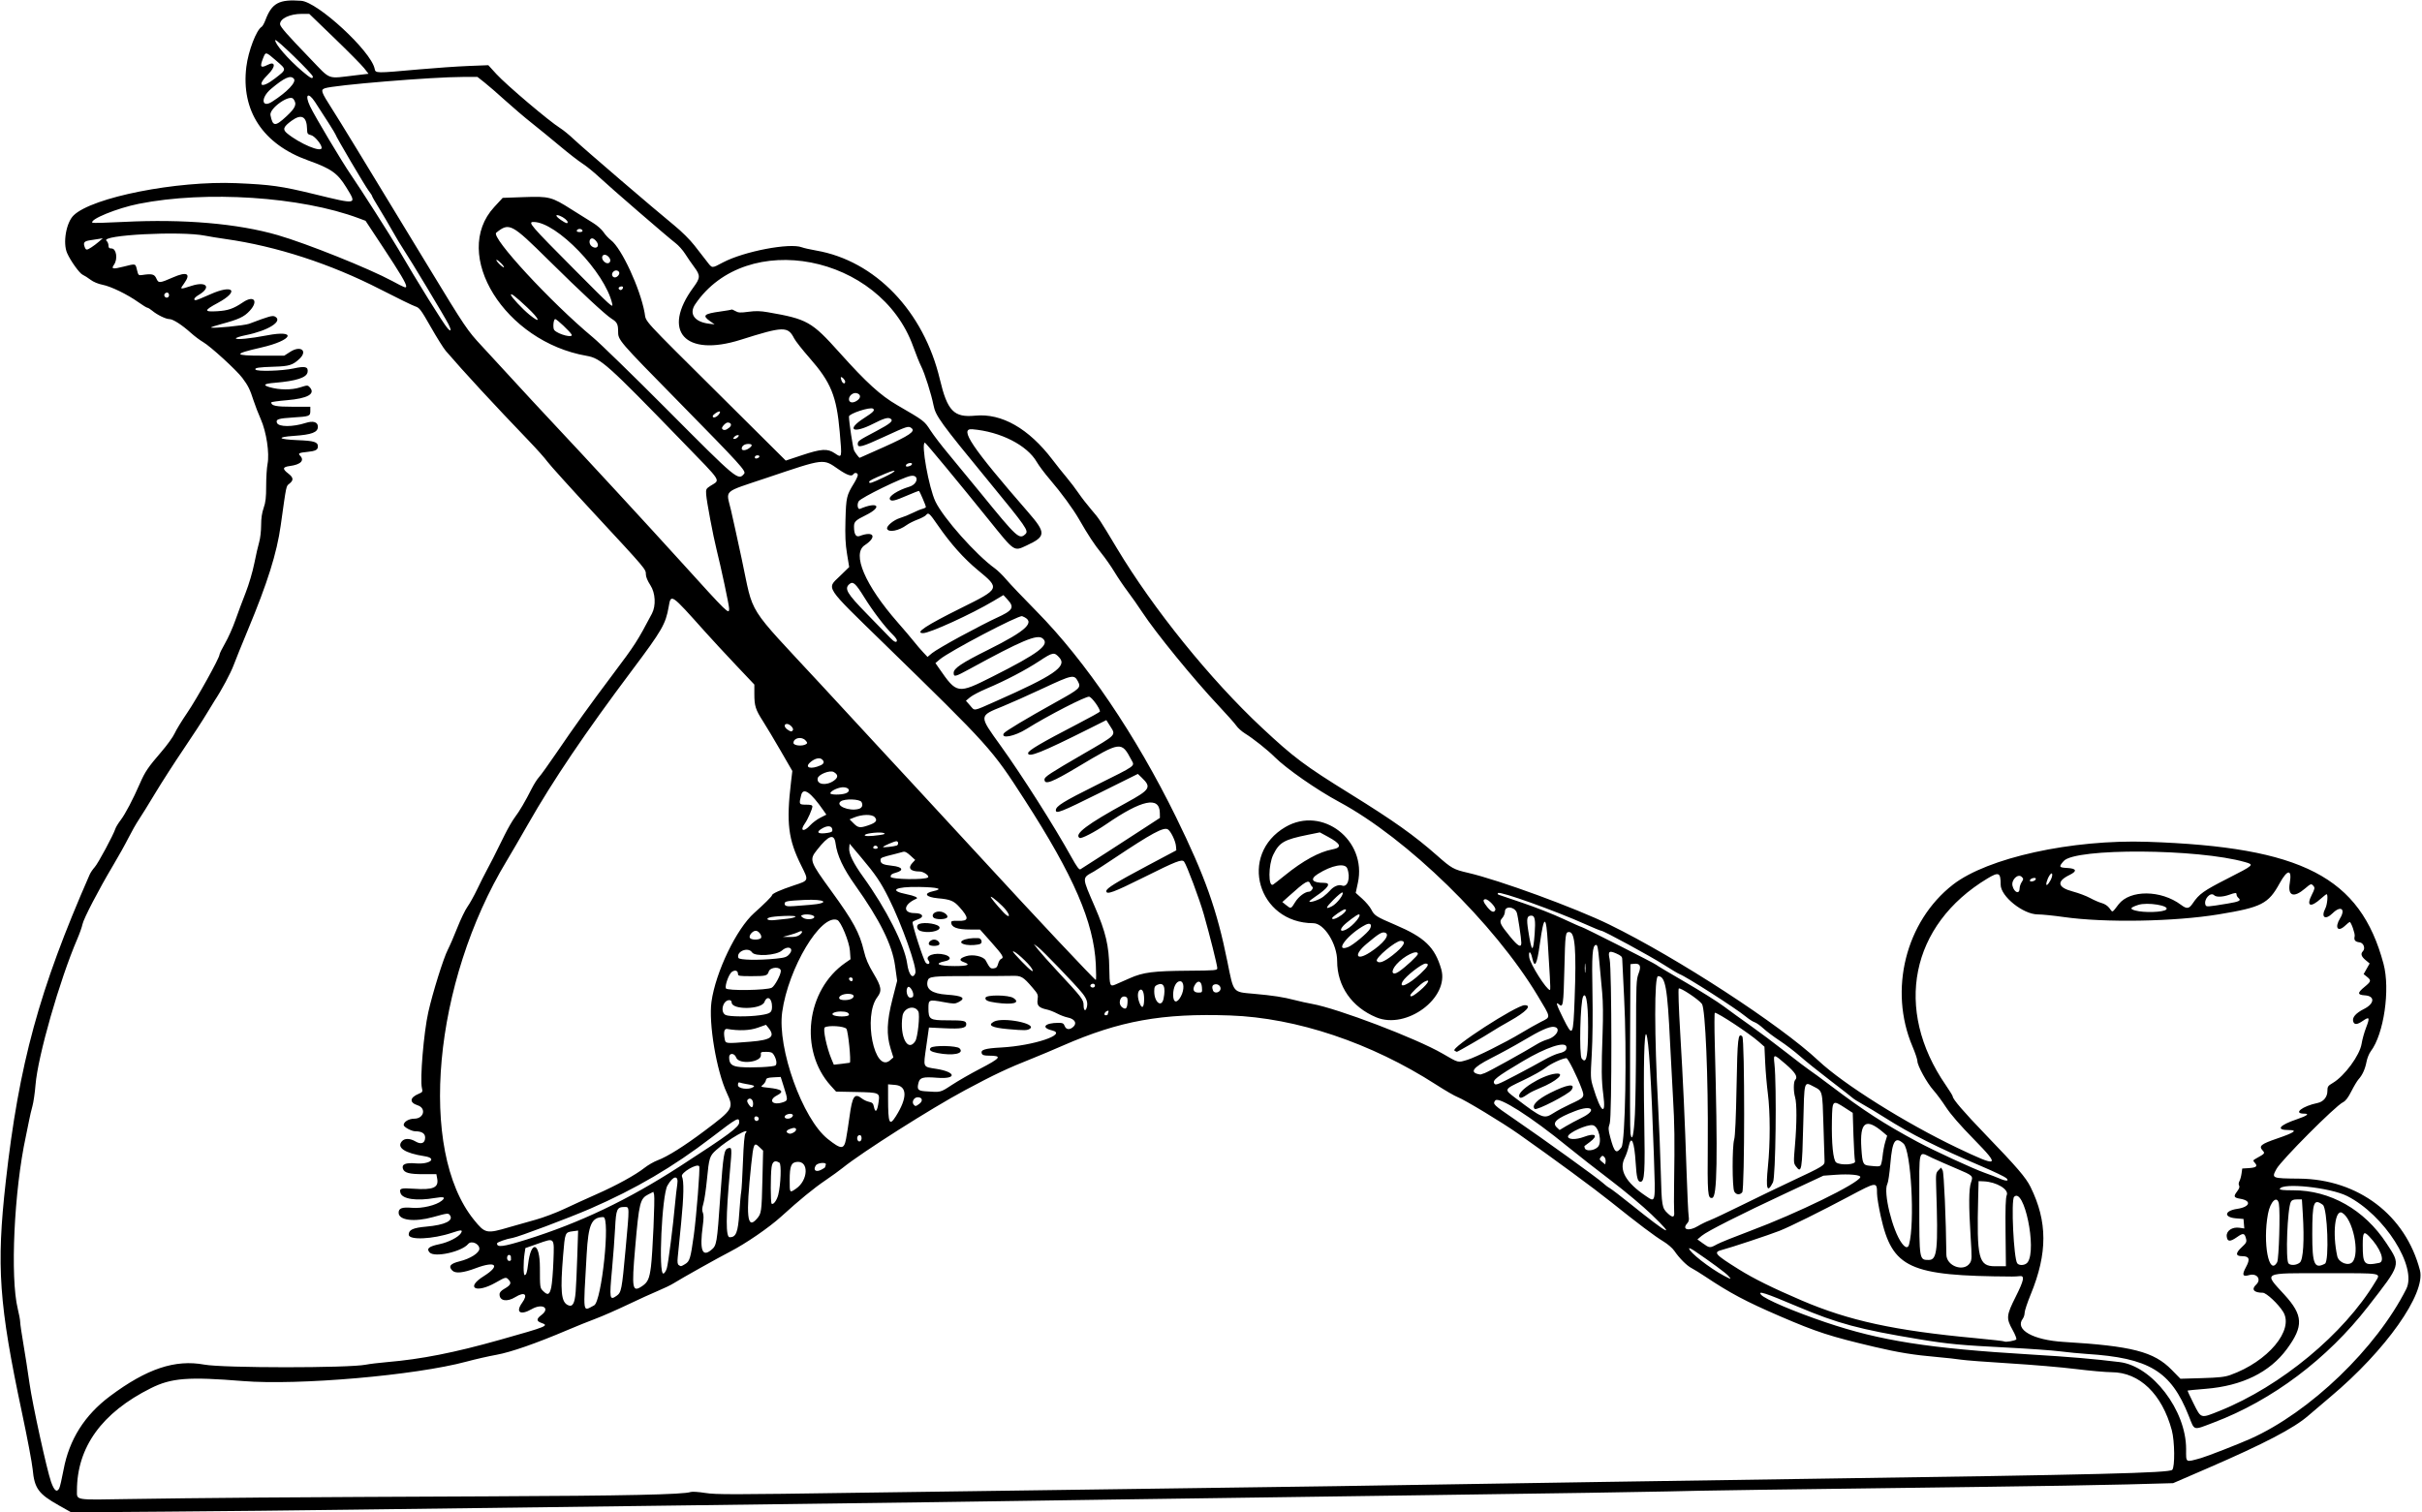 <?xml version="1.0" encoding="UTF-8" standalone="no"?>
<!-- Created with Inkscape (http://www.inkscape.org/) -->

<svg
   xmlns:dc="http://purl.org/dc/elements/1.1/"
   xmlns:cc="http://creativecommons.org/ns#"
   xmlns:rdf="http://www.w3.org/1999/02/22-rdf-syntax-ns#"
   xmlns:svg="http://www.w3.org/2000/svg"
   xmlns="http://www.w3.org/2000/svg"
   xmlns:sodipodi="http://sodipodi.sourceforge.net/DTD/sodipodi-0.dtd"
   xmlns:inkscape="http://www.inkscape.org/namespaces/inkscape"
   id="svg3336"
   version="1.1"
   inkscape:version="0.91 r13725"
   width="1800"
   height="1124.062"
   viewBox="0 0 1800 1124.062"
   sodipodi:docname="Plane.svg">
  <defs
     id="defs3340" />
  <sodipodi:namedview
     pagecolor="#ffffff"
     bordercolor="#666666"
     borderopacity="1"
     objecttolerance="10"
     gridtolerance="10"
     guidetolerance="10"
     inkscape:pageopacity="0"
     inkscape:pageshadow="2"
     inkscape:window-width="1600"
     inkscape:window-height="837"
     id="namedview3338"
     showgrid="false"
     inkscape:zoom="0.59605227"
     inkscape:cx="900"
     inkscape:cy="562.03125"
     inkscape:window-x="-8"
     inkscape:window-y="-8"
     inkscape:window-maximized="1"
     inkscape:current-layer="svg3336" />
  <path
     style="fill:#000000"
     d="m 43.594,1118.912 c -15.036,-8.451 -18.01,-12.57 -19.318,-26.749 -0.418,-4.529 -3.973,-23.356 -7.899,-41.839 C -0.808,969.437 -2.787,941.35 4.268,878.438 14.111,790.658 29.083,735.842 66.618,650.156 c 0.678,-1.547 2.391,-4.078 3.808,-5.625 2.45,-2.674 13.879,-23.945 15.341,-28.55 0.379,-1.196 2.155,-4.093 3.945,-6.439 3.405,-4.46 9.153,-15.416 14.354,-27.355 3.722,-8.543 6.037,-11.949 15.936,-23.438 4.221,-4.898 8.622,-11.016 9.781,-13.594 1.159,-2.578 5.351,-9.439 9.317,-15.247 7.265,-10.639 24.013,-40.806 24.02,-43.264 0.002,-0.728 1.861,-4.525 4.13,-8.438 2.269,-3.913 5.687,-11.543 7.595,-16.957 1.908,-5.414 5.374,-14.695 7.703,-20.625 2.393,-6.092 5.196,-15.594 6.445,-21.846 1.216,-6.085 2.854,-13.228 3.639,-15.873 0.785,-2.645 1.428,-8.227 1.428,-12.406 0,-5.193 0.593,-9.284 1.875,-12.931 1.47,-4.181 1.875,-7.738 1.875,-16.452 0,-6.114 0.454,-13.402 1.01,-16.195 1.577,-7.93 -0.826,-23.89 -5.016,-33.318 -1.805,-4.062 -4.231,-10.339 -5.391,-13.948 -2.647,-8.239 -4.04,-11.046 -8.297,-16.72 -4.385,-5.846 -23.713,-23.511 -29.182,-26.673 -2.32,-1.341 -6.399,-4.404 -9.064,-6.805 -6.628,-5.974 -13.312,-10.27 -15.978,-10.27 -2.645,0 -9.067,-3.131 -12.764,-6.222 -1.458,-1.219 -3.069,-2.216 -3.582,-2.216 -0.513,0 -3.539,-1.855 -6.725,-4.122 -8.173,-5.816 -20.354,-11.738 -26.671,-12.967 -3.196,-0.622 -6.768,-2.114 -8.819,-3.685 -1.896,-1.452 -4.565,-3.15 -5.933,-3.773 -2.349,-1.07 -8.974,-10.315 -11.497,-16.043 -3.335,-7.572 -0.739,-22.683 4.824,-28.082 13.821,-13.413 76.54,-25.818 120.965,-23.926 25.647,1.092 33.32,2.176 58.016,8.189 32.26,7.855 31.685,7.984 23.521,-5.271 -6.403,-10.396 -11.126,-13.715 -28.219,-19.833 -33.573,-12.017 -49.977,-36.858 -45.935,-69.562 1.451,-11.743 7.435,-27.394 11.37,-29.741 0.659,-0.393 1.925,-2.644 2.814,-5.002 4.781,-12.686 10.125,-15.57 26.58,-14.346 12.345,0.918 51.812,37.389 54.569,50.426 0.743,3.516 0.193,3.507 32.839,0.584 12.117,-1.085 28.697,-2.234 36.843,-2.555 l 14.812,-0.583 6.039,6.617 c 7.307,8.007 39.258,35.092 47.305,40.101 2.32,1.444 6.961,5.238 10.312,8.43 6.647,6.33 59.452,51.631 74.531,63.94 5.453,4.451 11.728,10.682 15,14.895 3.094,3.984 7.217,9.283 9.162,11.777 4.248,5.444 3.435,5.388 12.079,0.834 15.566,-8.201 49.556,-14.708 58.62,-11.223 1.452,0.558 6.225,1.636 10.608,2.396 43.883,7.603 79.904,45.106 91.925,95.707 5.613,23.627 10.443,28.593 26.287,27.032 19.642,-1.935 39.771,9.548 57.42,32.757 3.137,4.125 7.875,10.072 10.529,13.216 2.654,3.144 6.612,8.347 8.796,11.563 2.184,3.216 6.458,8.737 9.499,12.27 5.873,6.824 6.136,7.22 19.037,28.737 27.057,45.126 69.536,97.709 107.794,133.433 23.859,22.279 31.521,28.017 65.746,49.235 32.194,19.959 47.436,30.788 64.432,45.777 10.863,9.58 12.251,10.356 22.935,12.824 23.082,5.333 79.636,26.041 105.081,38.477 50.395,24.631 127.024,74.524 155.408,101.186 18.596,17.468 64.493,46.287 103.082,64.725 31.048,14.836 32.465,14.137 12.546,-6.193 -10.397,-10.611 -17.327,-18.581 -20.834,-23.962 -2.89,-4.434 -7.104,-10.124 -9.365,-12.645 -4.781,-5.331 -11.879,-18.229 -11.879,-21.585 0,-1.272 -1.65,-6.193 -3.667,-10.936 -17.825,-41.922 -5.07,-92.917 30.082,-120.268 25.637,-19.947 88.267,-33.728 144.679,-31.834 114.809,3.854 158.04,26.212 175.307,90.665 5.106,19.058 0.269,52.28 -9.47,65.049 -1.229,1.611 -2.647,5.107 -3.152,7.768 -1.027,5.416 -3.064,9.912 -5.894,13.008 -1.043,1.141 -3.451,5.149 -5.351,8.906 -2.466,4.875 -4.274,7.234 -6.314,8.238 -5.707,2.807 -45.941,43.198 -49.37,49.563 -3.742,6.947 -3.672,6.977 16.951,7.177 43.838,0.424 78.998,27.121 89.667,68.083 4.507,17.304 -25.449,59.698 -66.481,94.083 -5.696,4.774 -13.079,11.06 -16.406,13.97 -10.698,9.357 -32.783,20.895 -74.832,39.098 l -25.712,11.13 -33.847,0.924 c -18.616,0.508 -69.073,1.359 -112.128,1.89 -139.152,1.717 -213.885,2.801 -229.219,3.326 -8.25,0.282 -89.883,1.542 -181.406,2.8 -91.523,1.258 -196.148,2.722 -232.5,3.253 -36.352,0.531 -94.992,1.387 -130.312,1.902 -35.32,0.515 -132.352,1.778 -215.625,2.808 -83.273,1.03 -181.57,2.288 -218.438,2.796 -36.867,0.508 -98.883,1.166 -137.812,1.463 l -70.781,0.54 -9.375,-5.269 z m 148.594,-5.722 c 33.773,-0.259 110.766,-0.669 171.094,-0.911 101.034,-0.405 145.053,-1.353 150.025,-3.232 1.045,-0.395 5.897,-0.079 10.781,0.702 7.954,1.271 19.745,1.258 112.943,-0.129 57.234,-0.852 152.789,-2.169 212.344,-2.928 98.483,-1.255 169.715,-2.324 342.188,-5.137 32.742,-0.534 103.195,-1.592 156.562,-2.352 211.578,-3.011 263.938,-4.313 266.25,-6.619 2.078,-2.072 1.87,-21.349 -0.318,-29.46 -7.256,-26.905 -23.983,-43.048 -44.682,-43.122 -4.383,-0.016 -16.406,-1.082 -26.719,-2.371 -10.312,-1.288 -32.461,-3.178 -49.219,-4.2 -16.758,-1.022 -33,-2.263 -36.094,-2.757 -3.094,-0.495 -10.899,-1.361 -17.344,-1.924 -17.872,-1.562 -28.918,-3.346 -46.875,-7.57 -32.851,-7.728 -42.955,-11.005 -70.312,-22.805 -25.334,-10.928 -37.136,-17.201 -55.781,-29.654 -3.609,-2.411 -8.039,-5.142 -9.844,-6.07 -3.597,-1.849 -9.13,-7.395 -12.869,-12.899 -1.319,-1.941 -4.974,-5.082 -8.123,-6.981 -6.42,-3.871 -18.793,-13.192 -39.135,-29.485 -12.473,-9.99 -42.663,-32.199 -68.536,-50.416 -12.16,-8.562 -40.015,-25.407 -45.311,-27.402 -2.1,-0.791 -9.272,-4.951 -15.938,-9.245 -48.2,-31.05 -103.688,-49.671 -153.163,-51.401 -50.38,-1.761 -82.075,3.957 -124.268,22.421 -7.219,3.159 -17.133,7.335 -22.031,9.28 -19.004,7.547 -28.709,12.121 -50.625,23.86 -25.134,13.463 -76.798,46.266 -90.938,57.739 -2.32,1.883 -8.016,6.002 -12.656,9.154 -8.92,6.059 -19.281,14.538 -33.005,27.01 -9.113,8.281 -26.48,20.196 -38.245,26.237 -8.479,4.354 -36.089,19.827 -41.705,23.372 -2.034,1.284 -7.193,3.782 -11.465,5.552 -4.272,1.77 -14.485,6.424 -22.696,10.344 -8.211,3.919 -18.969,8.633 -23.906,10.475 -4.938,1.842 -14.251,5.595 -20.696,8.339 -23.42,9.971 -42.312,16.556 -52.969,18.461 -5.672,1.014 -15.647,3.284 -22.168,5.046 -37.929,10.245 -124.951,17.813 -166.274,14.46 -40.595,-3.294 -53.04,-2.329 -68.326,5.301 -36.43,18.182 -54.951,43.861 -54.951,76.187 0,7.244 -1.99,6.918 37.969,6.221 19.594,-0.341 63.258,-0.833 97.031,-1.092 z m -148.158,-6.878 c 0.534,-0.997 1.98,-7.22 3.214,-13.828 4.19,-22.439 15.624,-40.553 34.504,-54.662 27.371,-20.454 48.381,-27.472 70.19,-23.444 13.889,2.565 106.956,2.598 119.904,0.043 2.817,-0.556 9.989,-1.425 15.938,-1.931 25.354,-2.157 49.862,-6.993 83.471,-16.473 35.937,-10.136 37.044,-10.591 30.938,-12.72 -3.568,-1.244 -3.568,-2.995 0,-5.633 7.07,-5.227 1.009,-9.14 -7.031,-4.539 -8.504,4.866 -12.241,2.355 -7.086,-4.761 4.542,-6.27 1.863,-8.459 -5.102,-4.17 -6.171,3.801 -11.719,2.849 -11.719,-2.01 0,-1.499 1.105,-2.761 3.734,-4.266 4.487,-2.569 5.272,-4.174 3.175,-6.492 -2.104,-2.325 -2.227,-2.3 -9.839,2.014 -14.601,8.274 -22.694,3.89 -8.847,-4.793 12.719,-7.975 9.167,-11.635 -5.809,-5.985 -9.4,3.546 -15.165,4.139 -17.502,1.801 -3.142,-3.142 -1.53,-5.17 5.465,-6.878 7.81,-1.907 14.624,-6.248 14.624,-9.317 0,-3.786 -6.004,-6.358 -8.322,-3.565 -4.827,5.816 -25.062,10.263 -28.652,6.296 -2.586,-2.857 -0.586,-4.511 7.503,-6.203 6.517,-1.364 13.919,-5.175 15.752,-8.112 1.632,-2.614 0.375,-2.68 -6.531,-0.344 -14.373,4.863 -32.25,5.651 -32.25,1.423 0,-3.628 3.202,-5.085 13.125,-5.971 13.867,-1.238 20.432,-4.447 17.448,-8.529 -1.169,-1.599 -1.775,-1.53 -12.386,1.415 -14.082,3.908 -25.687,2.455 -25.687,-3.218 0,-3.361 2.512,-4.27 10.056,-3.637 7.345,0.616 17.799,-1.879 21.941,-5.237 3.238,-2.625 1.71,-3.249 -5.069,-2.068 -13.491,2.349 -24.097,0.842 -25.515,-3.626 -1.115,-3.512 0.159,-3.94 9.701,-3.266 14.581,1.03 18.808,-0.787 17.541,-7.541 l -0.614,-3.274 -9.757,0 c -10.393,0 -14.13,-1.004 -15.098,-4.055 -1.055,-3.322 1.994,-4.598 9.472,-3.965 10.588,0.897 16.395,-3.827 6.562,-5.339 -14.686,-2.259 -20.99,-6.469 -16.73,-11.176 2.045,-2.26 6.003,-2.172 10.061,0.222 4.213,2.486 7.138,1.285 7.138,-2.93 0,-3.051 -2.493,-4.628 -7.327,-4.635 -2.775,-0.004 -8.611,-3.169 -8.611,-4.67 0,-2.396 3.852,-4.701 7.854,-4.701 7.181,0 9.133,-7.809 2.489,-9.957 -6.239,-2.017 -5.9,-5.735 0.778,-8.526 2.927,-1.223 3.1,-1.532 2.423,-4.308 -1.557,-6.384 1.382,-41.384 4.729,-56.306 3.268,-14.572 11.281,-40.228 14.531,-46.528 1.463,-2.836 4.658,-10.219 7.099,-16.406 2.441,-6.188 5.805,-13.148 7.474,-15.469 1.669,-2.32 4.952,-8.227 7.294,-13.125 2.343,-4.898 5.531,-11.227 7.086,-14.062 2.861,-5.219 5.35,-10.135 13.291,-26.25 2.414,-4.898 5.835,-10.805 7.603,-13.125 3.408,-4.473 7.631,-11.667 12.558,-21.394 1.651,-3.259 4.07,-7.056 5.375,-8.438 1.306,-1.382 7.116,-9.474 12.911,-17.981 13.826,-20.297 24.936,-35.769 41.86,-58.295 16.71,-22.241 18.162,-24.497 29.121,-45.231 3.134,-5.929 2.63,-15.392 -1.125,-21.131 C 481.304,431.899 480,428.76 480,426.957 c 0,-3.888 0.259,-3.582 -37.689,-44.519 -17.893,-19.302 -33.872,-36.994 -35.51,-39.314 -1.637,-2.32 -7.881,-9.321 -13.874,-15.556 -25.367,-26.392 -48.603,-51.557 -61.665,-66.78 -1.626,-1.895 -6.612,-9.856 -11.082,-17.691 -7.425,-13.017 -8.424,-14.342 -11.576,-15.357 -1.897,-0.611 -13.575,-6.307 -25.95,-12.658 -36.922,-18.949 -77.244,-32.072 -114.94,-37.407 -5.361,-0.759 -12.278,-1.883 -15.372,-2.497 -18.174,-3.611 -78.356,-0.458 -73.184,3.835 0.806,0.669 1.465,2.219 1.465,3.445 0,1.726 0.506,2.229 2.243,2.229 3.617,0 4.837,7.817 1.88,12.04 -2.262,3.229 -1.019,3.499 6.918,1.501 9.416,-2.369 8.957,-2.478 10.136,2.397 0.957,3.956 1.19,4.193 3.75,3.806 7.403,-1.12 9.224,-0.68 10.656,2.576 1.592,3.618 2.354,3.567 12.387,-0.83 10.293,-4.511 13.509,-2.849 8.361,4.32 -3.501,4.875 -3.602,4.84 5.54,1.924 11.123,-3.549 14.726,1.187 5.186,6.816 -3.288,1.94 -4.369,3.902 -2.134,3.873 0.645,-0.008 5.354,-1.907 10.464,-4.219 17.433,-7.886 22.291,-2.561 5.772,6.327 -10.302,5.543 -10.382,6.718 -0.419,6.125 8.188,-0.487 12.095,-1.84 19.263,-6.671 8.105,-5.462 11.663,-0.919 4.969,6.344 -4.196,4.552 -8.081,6.359 -21.342,9.931 -4.277,1.152 -7.603,2.268 -7.391,2.48 0.885,0.885 24.845,-1.455 28.293,-2.763 14.9,-5.654 17.369,-6.341 19.219,-5.351 6.26,3.35 -4.951,10.469 -21.798,13.841 -3.996,0.8 -7.266,1.864 -7.266,2.365 0,1.182 10.725,0.151 22.969,-2.207 23.069,-4.444 19.277,3.675 -4.219,9.035 -20.982,4.786 -20.747,6.028 1.145,6.028 l 16.034,0 4.493,-2.883 c 7.746,-4.97 13.199,-0.679 6.748,5.309 -4.963,4.607 -7.635,5.437 -18.577,5.771 -11.698,0.357 -14.852,0.838 -14.046,2.143 0.968,1.567 19.983,1.003 28.363,-0.841 8.623,-1.897 10.961,-1.3 10.381,2.655 -0.608,4.147 -8.237,6.647 -24.464,8.018 -7.974,0.673 -9.146,1.693 -3.75,3.263 7.182,2.09 16.249,2.17 22.456,0.199 5.603,-1.779 5.871,-1.785 7.348,-0.154 4.472,4.942 -1.499,8.327 -16.983,9.629 -6.407,0.539 -11.649,1.273 -11.649,1.633 0,2.497 3.637,3.227 16.085,3.227 l 12.978,0 -2.1e-4,2.992 c -3e-4,4.02 -0.532,4.226 -12.856,4.99 -10.94,0.678 -12.954,1.351 -11.941,3.992 1.203,3.135 11.706,3.162 21.376,0.055 5.561,-1.787 9.045,-0.695 9.045,2.836 0,4.162 -4.496,5.871 -17.866,6.792 -13.394,0.922 -11.802,2.594 3.034,3.186 12.128,0.484 14.832,1.339 14.832,4.688 0,2.506 -1.822,3.445 -7.833,4.034 -6.097,0.598 -7.097,1.098 -5.464,2.731 3.59,3.59 0.557,6.704 -7.562,7.766 -5.381,0.704 -5.68,2.122 -1.172,5.561 3.896,2.972 4.13,4.939 0.894,7.528 -2.547,2.038 -2.155,0.162 -6.492,31.081 -2.899,20.672 -9.748,42.469 -24.419,77.716 -4.387,10.539 -9.111,22.224 -10.498,25.967 -2.258,6.092 -9.115,18.918 -14.179,26.522 -1.03,1.547 -3.87,6.188 -6.311,10.312 -2.441,4.125 -10.006,15.727 -16.811,25.781 -6.805,10.055 -16.301,24.82 -21.102,32.812 -4.801,7.992 -10.292,16.852 -12.202,19.688 -1.91,2.836 -5.381,8.953 -7.713,13.594 -2.332,4.641 -7.515,13.922 -11.518,20.625 -10.316,17.275 -21.834,39.442 -22.581,43.461 -0.349,1.878 -2.085,6.789 -3.857,10.914 -13.169,30.651 -29.338,87.165 -31.043,108.502 -0.467,5.839 -1.497,12.924 -2.29,15.745 -0.793,2.82 -1.921,7.659 -2.506,10.753 -0.585,3.094 -1.659,8.369 -2.385,11.723 -8.751,40.386 -11.759,104.789 -5.993,128.273 0.971,3.955 1.771,8.326 1.777,9.713 0.006,1.386 1.049,8.558 2.317,15.938 1.269,7.379 3.355,20.8 4.636,29.823 2.212,15.58 12.857,64.204 15.991,73.044 2.361,6.66 4.296,8.194 6.096,4.831 z m 1591.776,-22.5 c 4.345,-1.198 28.07,-10.457 36.694,-14.32 44.326,-19.856 93.503,-67.129 115.79,-111.305 8.305,-16.462 -16.225,-55.094 -43.882,-69.109 -12.599,-6.385 -48.468,-10.18 -50.095,-5.3 -0.238,0.713 2.8,1.026 9.78,1.005 27.607,-0.081 53.126,14.396 69.522,39.439 10.72,16.373 11.117,15.016 -13.759,47.029 -30.262,38.945 -71.136,69.673 -114.545,86.111 -15.884,6.015 -14.131,6.485 -18.709,-5.017 -13.22,-33.22 -29.363,-42.978 -75.989,-45.931 -4.893,-0.31 -13.748,-1.173 -19.677,-1.918 -5.93,-0.745 -23.438,-1.996 -38.906,-2.779 -34.811,-1.763 -44.292,-2.656 -65.625,-6.184 -44.508,-7.36 -60.61,-11.686 -90.469,-24.305 -24.236,-10.243 -29.822,-12.056 -27.124,-8.806 2.696,3.249 24.478,12.56 47.888,20.471 40.805,13.79 76.629,19.414 152.674,23.969 28.789,1.725 46.516,3.237 65.91,5.621 24.297,2.988 49.402,35.814 49.402,64.597 0,10.523 -0.822,10.025 11.118,6.732 z m 13.868,-35.09 c 45.414,-18.266 92.318,-57.11 115.535,-95.683 4.257,-7.072 6.707,-6.633 -36.959,-6.633 -47.752,0 -45.974,-0.93 -30.532,15.962 14.005,15.321 14.387,23.37 1.912,40.343 -12.784,17.394 -33.286,27.455 -60.41,29.648 -7.219,0.584 -13.257,1.161 -13.417,1.284 -0.161,0.123 1.847,4.486 4.462,9.696 5.683,11.325 5.064,11.153 19.41,5.383 z m 7.872,-26.637 c 27.93,-9.954 47.557,-33.374 39.307,-46.905 -3.568,-5.852 -12.521,-14.243 -15.197,-14.243 -6.641,0 -8.708,-2.517 -4.937,-6.012 4.173,-3.867 0.612,-8.768 -5.166,-7.111 -4.94,1.417 -5.532,-0.106 -2.337,-6.011 3.209,-5.932 2.431,-8.054 -2.953,-8.054 -4.884,0 -4.996,-2.25 -0.328,-6.56 3.433,-3.169 3.888,-4.029 3.33,-6.29 -1.089,-4.408 -2.077,-4.606 -6.702,-1.346 -5.247,3.698 -7.301,3.55 -7.698,-0.556 -0.398,-4.108 4.154,-7.16 9.491,-6.365 l 3.573,0.533 -0.292,-3.536 -0.292,-3.536 -5.625,-0.469 c -9.209,-0.767 -8.625,-5.634 0.842,-7.021 9.63,-1.411 11.104,-6.046 2.39,-7.518 -4.83,-0.816 -5.221,-1.697 -2.396,-5.401 1.591,-2.086 2.082,-3.505 1.524,-4.408 -0.497,-0.804 -0.405,-2.094 0.232,-3.257 0.58,-1.059 1.289,-3.613 1.575,-5.676 l 0.52,-3.75 4.688,-0.291 c 5.747,-0.356 6.994,-1.379 4.731,-3.88 -1.65,-1.823 -1.616,-1.914 1.311,-3.538 6.228,-3.456 6.336,-3.603 4.297,-5.856 -2.865,-3.166 -1.014,-4.656 10.807,-8.704 13.167,-4.508 15.663,-6.326 8.685,-6.326 -9.79,0 -7.133,-3.531 6.027,-8.006 7.734,-2.63 9.754,-4.181 5.446,-4.181 -8.497,0 -1.413,-5.584 10.104,-7.964 4.243,-0.877 7.185,-4.472 7.185,-8.779 0,-3.363 0.366,-3.92 3.984,-6.057 8.78,-5.185 20.093,-20.573 21.442,-29.164 0.491,-3.131 2,-8.543 3.353,-12.026 2.905,-7.483 2.486,-8.392 -2.328,-5.055 -4.3,2.98 -6.427,3.145 -7.247,0.562 -0.95,-2.992 1.828,-6.222 8.056,-9.366 7.87,-3.973 8.222,-9.605 0.63,-10.093 -5.692,-0.365 -5.745,-1.811 -0.234,-6.327 4.902,-4.017 5.088,-4.812 1.747,-7.475 l -2.472,-1.971 2.237,-3.961 2.237,-3.961 -3.055,-2.541 c -3.144,-2.615 -3.796,-4.69 -2.028,-6.458 2.135,-2.135 0.612,-6.371 -2.414,-6.714 -3.285,-0.373 -4.343,-1.686 -3.633,-4.512 0.452,-1.802 -2.636,-10.638 -3.718,-10.638 -0.232,0 -1.777,1.266 -3.433,2.812 -5.441,5.083 -7.908,1.412 -3.695,-5.497 4.297,-7.049 0.487,-9.704 -5.501,-3.834 -5.546,5.436 -8.917,3.134 -5.392,-3.683 1.42,-2.745 2.063,-10.423 0.874,-10.423 -0.324,0 -2.185,1.442 -4.136,3.204 -7.94,7.173 -11.219,5.736 -6.763,-2.963 2.06,-4.022 2.258,-5.03 1.232,-6.267 -1.676,-2.019 -2.001,-1.928 -6.329,1.777 -8.457,7.239 -13.024,5.597 -11.364,-4.085 1.804,-10.52 -1.714,-10.388 -7.572,0.285 -8.338,15.192 -13.408,17.777 -45.104,23.003 -33.138,5.463 -84.811,6.36 -115.312,2.002 -7.477,-1.068 -16.165,-1.945 -19.308,-1.949 -10.854,-0.014 -27.567,-13.411 -27.567,-22.098 0,-9.118 -1.31,-9.727 -9.853,-4.583 -57.213,34.452 -69.838,97.221 -30.904,153.642 2.823,4.091 5.132,7.849 5.132,8.352 0,2.02 8.307,11.674 24.472,28.441 23.3,24.168 29.876,31.828 33.336,38.832 12.694,25.699 12.743,49.218 0.165,79.859 -2.494,6.076 -4.535,12.218 -4.535,13.649 0,1.431 -0.619,3.421 -1.376,4.422 -6.156,8.139 7.524,15.904 30.439,17.276 50.707,3.036 66.997,7.238 80.156,20.677 l 6.562,6.702 15.938,-0.464 c 12.638,-0.368 17.014,-0.848 21.139,-2.318 z M 1498.456,995.668 c 0.441,-0.441 -0.772,-3.61 -2.706,-7.068 -4.888,-8.741 -4.702,-10.74 2.302,-24.708 6.209,-12.383 6.86,-15.832 2.886,-15.294 -1.289,0.175 -3.82,0.309 -5.625,0.299 -76.425,-0.428 -88.919,-6.148 -97.528,-44.655 -1.531,-6.849 -2.791,-14.508 -2.799,-17.02 -0.028,-8.922 -0.097,-8.915 -20.611,2.004 -21.163,11.265 -44.086,22.619 -51.837,25.676 -7.558,2.981 -36.463,12.578 -42.616,14.151 -6.933,1.771 -5.669,3.251 12.417,14.548 10.998,6.869 25.052,13.82 46.639,23.067 35.22,15.086 68.959,22.406 129.174,28.022 11.548,1.077 21.223,2.186 21.5,2.465 0.695,0.699 7.82,-0.505 8.804,-1.487 z M 441.532,970.328 c 5.659,-2.887 12.191,-65.676 6.828,-65.625 -8.752,0.082 -11.102,5.335 -12.365,27.641 -2.616,46.208 -3.168,42.425 5.537,37.984 z m -13.704,-10.043 c 0.318,-4.024 0.86,-15.924 1.204,-26.444 l 0.625,-19.127 -4.005,0.537 c -5.72,0.767 -5.755,0.855 -7.137,17.722 -2.189,26.711 -1.472,34.619 3.359,37.074 3.606,1.833 5.249,-0.861 5.953,-9.763 z m 30.394,2.948 c 3.587,-2.512 3.944,-4.362 6.723,-34.83 2.946,-32.304 2.972,-31.215 -0.729,-31.215 -5.697,0 -6.359,1.465 -7.077,15.653 -0.36,7.117 -1.375,20.745 -2.256,30.284 -2.071,22.427 -1.853,23.744 3.339,20.108 z m -48.543,-6.28 c 0.596,-2.707 1.327,-11.556 1.623,-19.664 0.65,-17.777 1.118,-17.268 -11.727,-12.752 l -9.107,3.202 -0.634,4.177 c -0.937,6.175 -0.897,15.895 0.065,15.895 1.179,0 1.886,-2.196 2.564,-7.963 2.16,-18.374 8.786,-16.628 8.786,2.315 0,14.79 0.048,15.156 2.301,17.409 3.54,3.54 4.899,2.958 6.128,-2.621 z m 67.604,-0.972 c 4.137,-2.785 5.351,-5.479 6.496,-14.416 1.237,-9.652 3.038,-50.733 2.345,-53.493 l -0.54,-2.152 -3.711,1.893 c -6.218,3.172 -6.918,6.004 -9.847,39.843 -2.648,30.593 -2.144,33.306 5.256,28.324 z m 807.021,-7.777 c -2.057,-2.191 -12.876,-10.164 -24.538,-18.083 -2.449,-1.663 -4.453,-2.632 -4.453,-2.152 0,2.725 15.179,14.627 25.972,20.366 5.429,2.887 5.836,2.869 3.02,-0.131 z m -788.702,-5.556 c 1.101,-3.847 4.581,-31.161 6.089,-47.804 0.467,-5.156 1.216,-11.695 1.663,-14.531 1.126,-7.141 -3.094,-6.554 -7.352,1.023 -4.1,7.295 -6.792,66.063 -2.994,65.344 0.86,-0.163 1.989,-1.916 2.594,-4.03 z m 13.542,-3.002 c 3.439,-2.032 4.082,-4.153 6.472,-21.365 1.95,-14.044 4.779,-49.998 4.039,-51.328 -1.408,-2.53 -14.056,4.903 -12.834,7.542 1.566,3.383 1.369,14.772 -0.597,34.514 -1.124,11.287 -2.267,22.782 -2.54,25.546 -0.364,3.683 -0.15,5.243 0.8,5.845 1.692,1.072 1.523,1.099 4.66,-0.754 z m 954.9,-0.819 c 1.453,-2.217 1.494,-3.91 0.476,-19.922 -1.446,-22.753 -1.345,-35.282 0.32,-39.956 1.732,-4.862 1.438,-5.145 -10.598,-10.207 -5.513,-2.318 -13.776,-5.946 -18.363,-8.061 -10.508,-4.846 -9.473,-8.567 -9.473,34.051 0,42.068 -0.039,41.831 7.02,41.831 6.31,0 7.056,-7.32 5.514,-54.113 -0.322,-9.761 -0.201,-10.665 1.669,-12.536 l 2.015,-2.017 1.137,2.124 c 0.968,1.809 2.503,36.683 2.754,62.558 0.083,8.602 12.976,13.198 17.53,6.249 z m 26.457,-22.655 c -0.194,-18.27 0.047,-25.809 0.886,-27.77 1.81,-4.228 -7.615,-9.879 -17.137,-10.275 l -3.782,-0.157 -0.302,11.719 c -1.179,45.69 0.251,51.562 12.561,51.562 l 8.04,0 -0.266,-25.078 z m 16.476,22.057 c 6.902,-9.853 -2.719,-56.037 -10.119,-48.579 -2.378,2.397 -0.284,46.259 2.361,49.446 1.638,1.974 6.12,1.473 7.759,-0.866 z m 185.387,-0.026 c 1.315,-2.349 2.35,-37.71 1.272,-43.457 -1.23,-6.555 -6.379,-1.732 -8.112,7.598 -4.016,21.628 0.767,46.706 6.84,35.859 z m 16.828,0.319 c 2.574,-2.082 3.444,-16.42 2.21,-36.413 l -0.651,-10.547 -3.624,0 c -2.595,0 -3.894,0.503 -4.573,1.773 -2.606,4.87 -4.075,43.52 -1.742,45.852 1.688,1.688 5.882,1.355 8.38,-0.665 z m 18.681,0.82 c 3.288,-1.76 1.88,-41.229 -1.561,-43.745 -6.806,-4.977 -7.846,-2.075 -7.863,21.944 -0.015,22.239 1.605,25.985 9.424,21.8 z m 20.556,-1.364 c 5.518,-6.649 0.145,-31.94 -7.74,-36.435 -5.313,-3.029 -7.4,15.241 -3.678,32.197 1.082,4.928 8.547,7.698 11.419,4.237 z m 19.668,0.793 c 4.825,-0.965 1.082,-10.987 -7.366,-19.721 -4.02,-4.156 -4.765,-3.178 -4.77,6.262 -0.01,14.571 0.998,15.686 12.136,13.459 z m -1388.34,-2.466 c -0.039,-0.374 -0.07,-1.312 -0.07,-2.086 0,-0.773 -0.633,-1.406 -1.406,-1.406 -1.418,0 -1.957,2.887 -0.762,4.082 0.775,0.776 2.337,0.364 2.238,-0.59 z m 148.648,-7.029 c 4.293,-3.478 4.404,-4.121 6.95,-40.526 2.119,-30.3 2.757,-34.26 5.674,-35.185 3.014,-0.957 3.048,-0.548 1.447,17.102 -3.09,34.051 -3.141,49.021 -0.166,49.021 4.713,0 6.146,-3.596 7.098,-17.812 0.501,-7.477 1.152,-14.637 1.447,-15.913 0.295,-1.275 0.88,-11.301 1.299,-22.278 0.513,-13.429 1.141,-20.415 1.919,-21.353 4.514,-5.439 -13.167,4.717 -21.816,12.532 -4.884,4.413 -5.305,5.749 -6.841,21.713 -0.72,7.484 -1.923,15.647 -2.674,18.142 -1.002,3.33 -1.104,5.106 -0.385,6.685 0.686,1.505 0.667,4.474 -0.063,9.898 -2.388,17.744 -0.49,23.325 6.113,17.976 z m 747.648,-4.352 c 2.256,-1.245 13.307,-5.703 24.558,-9.907 34.929,-13.051 80.402,-35.249 81.945,-40.001 0.539,-1.661 -8.178,-2.494 -18.37,-1.756 l -9.03,0.654 -27.188,12.688 c -34.6,16.147 -59.141,28.56 -63.252,31.991 l -3.217,2.686 4.078,2.954 c 4.897,3.547 5.256,3.571 10.476,0.691 z m 142.737,0.154 c 4.419,-16.299 1.48,-69.914 -4.111,-75 -6.172,-5.615 -8.326,-2.308 -9.801,15.049 -0.6,7.063 -1.592,13.763 -2.204,14.889 -3.256,5.996 3.764,34.771 10.765,44.124 2.668,3.564 4.55,3.894 5.351,0.938 z M 391.102,921.469 c 39.824,-12.441 75.501,-29.468 114.21,-54.509 36.279,-23.468 44.062,-29.23 44.062,-32.619 0,-4.311 -1.242,-3.634 -20.625,11.239 -28.404,21.796 -56.414,38.237 -90.057,52.863 -15.439,6.712 -53.436,21.024 -57.599,21.697 -4.764,0.769 -11.719,3.236 -11.719,4.157 0,3.124 4.59,2.526 21.727,-2.827 z m -12.299,-9.35 c 4.928,-1.459 13.576,-3.911 19.219,-5.449 5.643,-1.538 15.322,-5.187 21.51,-8.11 6.188,-2.923 16.945,-7.831 23.906,-10.907 14.807,-6.543 28.881,-14.285 35.544,-19.552 2.6,-2.055 7.005,-4.589 9.789,-5.63 7.313,-2.736 19.579,-10.434 34.72,-21.79 21.47,-16.103 21.973,-16.957 16.668,-28.293 -7.679,-16.411 -13.628,-51.8 -11.391,-67.769 3.09,-22.063 18.54,-54.185 31.712,-65.935 7.496,-6.686 13.271,-12.436 13.271,-13.212 0,-1.192 6.316,-4.037 16.24,-7.316 11.29,-3.73 11.161,-3.386 5.516,-14.692 -9.753,-19.533 -11.244,-31.743 -7.611,-62.301 l 0.958,-8.057 -8.614,-14.912 c -4.737,-8.202 -10.687,-18.15 -13.222,-22.108 -5.548,-8.663 -6.392,-11.347 -6.392,-20.32 l 0,-6.903 -13.873,-14.665 c -7.63,-8.066 -17.834,-19.095 -22.675,-24.509 -25.723,-28.769 -25.4,-28.548 -27.142,-18.558 -2.218,12.725 -4.913,17.4 -27.007,46.85 -35.019,46.679 -58.926,82.044 -77.522,114.676 -5.583,9.797 -12.699,22.031 -15.814,27.188 -54.698,90.538 -66.085,215.244 -24.368,266.876 8.333,10.313 9.312,10.512 26.579,5.398 z m 848.565,-9.374 c -6.346,-6.116 -20.03,-17.567 -30.408,-25.447 -10.378,-7.88 -24.682,-19.077 -31.785,-24.882 -27.21,-22.234 -51.492,-37.718 -53.927,-34.388 -1.973,2.698 -1.619,3.043 14.399,14.004 20.971,14.351 62.05,43.956 65.48,47.191 1.565,1.476 3.885,3.24 5.156,3.92 1.271,0.68 8.428,6.154 15.905,12.164 28.251,22.711 33.903,25.48 15.181,7.438 z m 34.403,8.694 c 2.377,-1.444 6.332,-3.379 8.788,-4.301 2.456,-0.922 13.214,-6.002 23.906,-11.289 10.693,-5.287 27.245,-13.276 36.785,-17.754 24.067,-11.298 24.867,-11.789 24.74,-15.171 -0.057,-1.522 -0.425,-13.313 -0.819,-26.204 -0.813,-26.64 -0.529,-25.537 -7.499,-29.161 -7.013,-3.646 -6.729,-4.689 -7.505,27.641 -0.837,34.896 -1.265,37.405 -5.431,31.826 -1.8,-2.411 -1.827,-3.017 -0.717,-15.938 1.378,-16.028 1.409,-30.941 0.073,-35.456 -1.268,-4.285 -1.24,-11.547 0.048,-12.836 2.211,-2.211 0.274,-5.465 -6.987,-11.737 -9.116,-7.873 -9.243,-7.874 -8.401,-0.043 1.734,16.108 0.886,83.926 -1.098,87.84 -4.345,8.572 -5.462,5.018 -3.74,-11.904 1.745,-17.155 1.715,-40.42 -0.071,-54.139 -0.772,-5.93 -1.658,-16.174 -1.969,-22.765 l -0.565,-11.984 -4.264,-3.753 c -7.076,-6.229 -30.231,-21.498 -32.601,-21.498 -0.356,0 -0.379,10.23 -0.051,22.734 2.266,86.408 1.8,114.363 -1.916,114.898 -3.358,0.484 -3.587,-2.383 -3.28,-41.07 0.381,-48.014 -1.788,-99.578 -4.339,-103.125 -2.357,-3.278 -16.198,-12.477 -17.226,-11.449 -0.484,0.484 -0.042,14.116 1.057,32.625 2.197,36.972 3.413,63.551 4.756,103.939 0.531,15.962 1.223,30.633 1.538,32.602 0.429,2.684 0.161,4.036 -1.071,5.397 -4.234,4.679 1.202,6.114 7.855,2.074 z m 27.122,-25.735 c -1.573,-2.829 -1.632,-33.446 -0.074,-38.672 0.72,-2.417 1.349,-16.343 1.768,-39.167 0.669,-36.439 1.135,-40.522 4.272,-37.427 1.864,1.84 1.815,113.576 -0.052,115.825 -1.812,2.183 -4.532,1.926 -5.914,-0.559 z m -726.537,20.411 c 3.574,-4.07 3.685,-4.852 4.289,-30.101 l 0.496,-20.706 -2.796,-2.679 c -3.936,-3.771 -4.368,-2.833 -6.062,13.157 -4.056,38.308 -3.035,48.423 4.072,40.328 z m 681.865,-5.266 c -0.17,-1.756 -0.194,-10.997 -0.053,-20.536 0.494,-33.378 0.353,-44.683 -0.801,-64.219 -0.64,-10.828 -1.618,-29.18 -2.174,-40.781 -1.986,-41.469 -3.466,-49.688 -8.947,-49.688 -2.822,0 -2.787,43.732 0.08,97.031 0.721,13.406 1.595,35.127 1.943,48.267 0.684,25.848 0.879,27.003 5.259,31.095 3.614,3.376 5.098,3.006 4.693,-1.17 z M 578.388,888.089 c 1.86,-7.387 2.443,-22.81 0.899,-23.788 -3.379,-2.139 -5.261,-1.023 -5.879,3.486 -0.79,5.763 -0.767,26.105 0.031,26.902 1.21,1.21 3.878,-2.348 4.949,-6.601 z M 1229.145,859.061 c -1.885,-55.536 -3.853,-86.963 -5.644,-90.165 -1.532,-2.738 -2.196,24.784 -1.525,63.23 0.692,39.666 0.288,46.311 -2.816,46.311 -2.084,0 -2.887,-3.18 -3.548,-14.062 -0.966,-15.902 -3.266,-21.26 -5.218,-12.157 -0.556,2.595 -1.857,6.375 -2.89,8.4 -4.558,8.934 0.562,18.224 15.654,28.403 7.434,5.014 7.212,6.123 5.987,-29.961 z m -637.468,24.453 c 8.978,-6.222 9.586,-20.509 0.844,-19.852 -4.533,0.34 -5.616,2.955 -5.633,13.604 -0.015,9.68 -0.067,9.613 4.789,6.248 z m 899.39,-7.767 c -1.017,-0.964 -9.021,-4.812 -17.786,-8.55 -33.849,-14.436 -52.777,-23.952 -72.656,-36.528 -5.414,-3.425 -12.67,-7.798 -16.124,-9.717 -3.454,-1.919 -6.829,-4.027 -7.5,-4.683 -0.671,-0.656 -8.201,-6.536 -16.733,-13.067 -8.532,-6.531 -18.657,-14.661 -22.5,-18.066 -3.843,-3.406 -10.573,-8.552 -14.956,-11.435 -4.383,-2.883 -9.899,-7.023 -12.259,-9.201 -2.36,-2.177 -5.313,-4.268 -6.562,-4.646 -1.25,-0.378 -4.171,-2.255 -6.491,-4.172 -7.524,-6.215 -44.22,-29.735 -49.277,-31.583 -0.999,-0.365 -6.246,-3.492 -11.661,-6.949 -10.171,-6.495 -44.699,-25.275 -46.469,-25.275 -0.55,-1.5e-4 -5.824,-2.161 -11.719,-4.802 -22.537,-10.096 -63.443,-24.727 -65.015,-23.253 -0.511,0.479 -0.321,1.004 0.469,1.294 0.731,0.269 8.865,3.031 18.077,6.139 9.211,3.108 22.604,8.386 29.76,11.73 7.157,3.343 13.331,6.076 13.72,6.073 1.005,-0.007 54.985,27.35 55.552,28.155 0.258,0.365 9.75,6.032 21.094,12.592 11.344,6.56 24.45,14.793 29.125,18.294 4.675,3.501 13.534,9.908 19.688,14.236 6.153,4.329 17.983,13.189 26.288,19.69 8.306,6.501 16.321,12.588 17.812,13.528 1.491,0.94 8.618,6.176 15.837,11.636 24.491,18.525 39.619,28.311 64.219,41.542 12.108,6.512 41.07,19.881 49.851,23.011 4.293,1.53 9.282,3.435 11.087,4.234 4.995,2.209 7.58,2.094 5.13,-0.229 z m -880.709,-6.239 c 1.521,-0.787 2.766,-1.596 2.766,-1.798 0,-0.202 0.267,-1.064 0.594,-1.915 0.816,-2.126 -6.088,-1.604 -7.445,0.563 -2.185,3.491 0.067,5.228 4.085,3.15 z m 787.08,-3.037 c 0.568,-0.379 1.313,-3.494 1.657,-6.923 0.344,-3.429 1.254,-8.28 2.024,-10.781 l 1.399,-4.547 -2.821,-2.412 c -13.124,-11.219 -17.64,-7.963 -16.347,11.787 0.741,11.316 1.243,12.435 5.794,12.911 6.356,0.665 7.252,0.661 8.295,-0.035 z m -205.173,-6.481 c -1.153,-1.153 -1.509,-1.122 -2.629,0.227 -1.13,1.362 -1,1.801 1.018,3.442 l 2.313,1.882 0.315,-2.109 c 0.173,-1.16 -0.285,-2.709 -1.018,-3.442 z m 186.381,3.214 c -0.349,-1.16 -0.877,-9.73 -1.175,-19.044 l -0.541,-16.935 -5.602,-3.627 c -9.457,-6.123 -9.565,-6.023 -9.871,9.152 -0.348,17.219 0.906,29.687 3.151,31.329 3.244,2.372 14.798,1.652 14.039,-0.876 z m -173.59,-10.38 c 2.853,-3.823 4.052,-72.178 1.956,-111.522 -0.763,-14.323 -1.388,-27.065 -1.388,-28.316 0,-1.805 -0.902,-2.672 -4.385,-4.213 -5.401,-2.389 -6.296,-1.635 -4.988,4.202 1.673,7.467 1.753,117.068 0.089,122.085 -1.172,3.531 -1.13,4.662 0.383,10.312 3.073,11.479 4.425,12.688 8.334,7.451 z m -17.576,-0.219 c 3.479,-3.479 0.729,-15.378 -3.746,-16.207 -4.209,-0.779 -18.422,5.701 -18.422,8.399 0,2.362 5.912,2.512 11.792,0.299 8.619,-3.244 11.05,-1.102 4.38,3.861 -1.934,1.439 -3.673,2.736 -3.866,2.883 -0.193,0.147 -0.1,0.918 0.205,1.714 0.932,2.429 6.863,1.846 9.657,-0.949 z m -558.688,-6.119 c 0.625,-3.309 1.778,-10.726 2.561,-16.482 2.089,-15.346 3.739,-17.748 9.225,-13.432 1.317,1.036 3.716,2.148 5.332,2.471 2.287,0.457 3.057,1.187 3.478,3.293 1.115,5.575 2.614,4.055 3.641,-3.691 0.85,-6.409 0.436,-6.58 -16.822,-6.933 l -14.86,-0.304 -3.949,-4.364 c -23.687,-26.179 -18.311,-71.138 10.931,-91.403 l 3.768,-2.611 -0.453,-6.338 c -0.477,-6.663 -6.703,-21.798 -9.393,-22.83 -12.211,-4.686 -36.387,35.717 -40.941,68.422 -3.747,26.904 15.133,79.483 33.881,94.357 10.075,7.993 12.067,7.971 13.601,-0.154 z m 11.52,-0.392 c 0,-1.397 -0.536,-2.344 -1.328,-2.344 -1.501,0 -2.36,1.761 -1.715,3.516 0.784,2.132 3.043,1.262 3.043,-1.172 z m 574.739,-17.956 c 0.438,-8.687 0.816,-34.668 0.841,-57.737 0.042,-39.648 0.148,-42.213 1.924,-46.875 2.132,-5.596 1.048,-7.642 -3.753,-7.081 l -2.345,0.274 -0.268,61.406 c -0.147,33.773 -0.012,62.832 0.3,64.575 1.199,6.698 2.524,0.853 3.301,-14.562 z m -625.303,13.704 c 2.928,-1.567 2.351,-4.055 -0.76,-3.275 -3.694,0.927 -5.371,2.448 -3.8,3.445 1.607,1.02 2.391,0.99 4.559,-0.17 z m 585.686,-10.933 c 11.793,-5.771 7.839,-9.923 -4.797,-5.037 -13.847,5.353 -17.47,8.598 -13.611,12.193 l 2.044,1.905 4.761,-2.856 c 2.619,-1.571 7.84,-4.363 11.603,-6.204 z m -509.752,-0.988 c 8.851,-13.928 8.672,-22.714 -0.48,-23.473 L 660,806.018 l 0.01,10.663 c 0.018,18.422 0.969,20.643 5.673,13.241 z m -101.778,1.575 c 0,-0.723 -0.738,-1.457 -1.641,-1.631 -1.616,-0.311 -2.284,1.678 -0.996,2.966 0.983,0.983 2.637,0.145 2.637,-1.335 z m 24.774,-1.257 c 0.794,-0.957 0.811,-1.5 0.061,-1.963 -1.616,-0.999 -5.617,0.353 -5.617,1.898 0,1.791 4.084,1.839 5.556,0.066 z m 565.801,-2.824 c 2.759,-1.765 8.309,-4.73 12.333,-6.589 10.875,-5.025 11.003,-5.197 8.644,-11.629 -3.316,-9.044 -10.122,-22.635 -11.335,-22.634 -2.787,9.4e-4 -11.806,4.191 -15.46,7.182 -2.195,1.797 -9.716,5.987 -16.712,9.312 -14.53,6.904 -14.379,6.538 -5.489,13.29 19.931,15.137 20.999,15.559 28.018,11.069 z m -13.917,-3.101 c -2.525,-2.525 1.86,-7.058 11.532,-11.92 12.9,-6.485 19.2,-7.351 15.807,-2.174 -2.071,3.16 -25.959,15.475 -27.34,14.094 z m -11.486,-9.185 c -1.619,-4.22 16.627,-15.812 26.781,-17.015 8.334,-0.987 1.21,5.619 -11.642,10.795 -3.094,1.246 -6.68,2.996 -7.969,3.888 -5.005,3.466 -6.544,3.966 -7.171,2.332 z m 62.497,-1.279 c -1.421,-10.736 -1.52,-19.221 -0.539,-46.039 0.446,-12.197 0.332,-23.158 -0.314,-30 -0.559,-5.93 -1.523,-16.387 -2.143,-23.237 -0.926,-10.239 -1.379,-12.407 -2.547,-12.183 -2.595,0.5 -3.096,7.476 -2.546,35.42 0.319,16.216 0.113,35.082 -0.498,45.609 -1.008,17.367 -0.975,18.173 1.013,24.719 5.772,19.004 9.727,21.987 7.573,5.712 z m -631.888,6.432 c 0,-3.047 -2.209,-4.699 -3.952,-2.956 -0.727,0.727 -0.57,1.691 0.553,3.406 2.092,3.193 3.399,3.02 3.399,-0.45 z m 123.662,0.129 c 2.802,-2.154 2.077,-4.787 -1.319,-4.787 -2.732,0 -4.661,3.401 -3.058,5.391 1.232,1.529 1.684,1.466 4.377,-0.604 z m -101.302,-1.128 c 3.566,-1.243 3.582,-1.569 0.554,-11.155 l -2.399,-7.594 -5.326,0.28 c -4.475,0.235 -5.379,0.579 -5.654,2.155 -0.18,1.031 -1.205,2.564 -2.277,3.405 -1.873,1.47 -1.712,1.556 4.069,2.177 10.165,1.092 12.105,2.763 6.546,5.637 -7.068,3.655 -3.383,7.839 4.488,5.095 z M 707.476,806.435 c 4.568,-2.992 13.79,-8.293 20.493,-11.78 16.148,-8.4 17.182,-9.92 6.767,-9.954 -3.286,-0.011 -4.641,-0.426 -5.074,-1.556 -1.081,-2.816 2.213,-3.841 14.506,-4.514 24.114,-1.32 49.499,-9.866 37.707,-12.695 -8.516,-2.043 -5.442,-5.625 4.828,-5.625 3.037,0 3.807,0.397 4.547,2.344 1.1,2.892 3.966,3.065 6.631,0.4 2.668,-2.668 0.689,-5.696 -4.388,-6.716 -2.007,-0.403 -5.548,-1.739 -7.868,-2.967 -2.32,-1.229 -5.689,-2.545 -7.486,-2.926 -6.03,-1.277 -7.667,-2.997 -7.02,-7.376 0.528,-3.577 0.259,-4.213 -3.772,-8.92 -7.058,-8.24 -8.349,-8.974 -15.418,-8.757 -3.381,0.104 -17.071,0.171 -30.421,0.15 -28.569,-0.046 -31.279,0.251 -32.098,3.514 -1.555,6.195 3.129,9.575 14.312,10.327 11.703,0.787 14.444,2.529 8.674,5.513 -2.685,1.388 -3.588,1.385 -11.344,-0.04 C 690.394,742.899 690,743.057 690,749.293 c 0,8.53 0.944,9.144 14.039,9.144 12.417,0 14.086,0.348 14.086,2.936 0,2.877 -3.698,3.558 -16.135,2.971 l -11.608,-0.548 -1.977,13.962 c -2.301,16.249 -2.826,15.098 7.655,16.794 14.669,2.375 15.131,7.737 0.569,6.598 -10.597,-0.829 -12.968,-0.224 -13.966,3.561 -1.324,5.024 -0.52,6.096 4.857,6.476 11.855,0.838 11.174,1 19.956,-4.752 z m -10.846,-23.705 c -4.982,-0.977 -6.562,-2.238 -4.891,-3.902 1.936,-1.928 19.347,-1.582 21.353,0.425 3.929,3.929 -4.781,5.769 -16.462,3.477 z m 52.259,-17.778 c -11.881,-1.057 -15.207,-2.864 -10.201,-5.544 6.577,-3.52 31.962,1.381 26.836,5.181 -1.951,1.446 -3.968,1.49 -16.635,0.363 z m -8.733,-19.62 c -6.139,-0.857 -8.127,-1.793 -7.76,-3.653 0.464,-2.346 17.119,-2.201 20.754,0.181 5.571,3.65 -0.363,5.236 -12.995,3.472 z m -180.495,62.83 c 1.632,-1.032 0.886,-1.387 -4.962,-2.362 -1.97,-0.328 -4.185,-0.828 -4.922,-1.111 -0.95,-0.365 -1.34,0.197 -1.34,1.93 0,2.617 7.824,3.692 11.224,1.543 z m 567.136,-9.06 c 7.519,-3.932 16.835,-8.97 20.703,-11.194 3.867,-2.225 8.886,-4.461 11.152,-4.969 4.265,-0.956 5.896,-2.389 5.478,-4.812 -0.755,-4.375 -15.061,0.383 -32.63,10.851 -19.358,11.535 -22.486,13.983 -20.979,16.421 0.941,1.523 2.41,0.955 16.276,-6.296 z m -23.348,-1.433 c 2.755,-0.96 30.24,-16.202 39.219,-21.749 1.884,-1.164 5.139,-2.613 7.232,-3.221 7.093,-2.058 10.596,-8.737 4.926,-9.395 -3.365,-0.39 -10.105,2.628 -22.758,10.191 -5.799,3.466 -16.535,9.342 -23.857,13.057 -14.112,7.161 -16.571,10.925 -7.96,12.184 0.052,0.008 1.491,-0.473 3.198,-1.068 z m -527.13,-5.715 c 1.322,-1.043 0.722,-4.735 -1.296,-7.968 -1.051,-1.684 -2.174,-2.109 -5.572,-2.109 -3.876,0 -4.23,0.189 -3.963,2.109 0.788,5.67 -16.376,7.64 -18.377,2.109 -1.254,-3.466 -5.245,-3.595 -5.222,-0.169 0.034,5.023 1.987,6.699 8.446,7.246 8.155,0.691 24.538,-0.077 25.984,-1.218 z m 55.244,-1.981 c 1.082,-0.894 -1.2,-23.599 -2.538,-25.251 -1.612,-1.991 -13.284,-2.744 -16.048,-1.036 -1.581,0.977 1.418,15.164 5.004,23.672 l 1.718,4.076 5.854,-0.666 c 3.219,-0.366 5.924,-0.724 6.01,-0.795 z m 29.89,-1.806 2.495,-2.146 -2.038,-6.526 c -3.23,-10.342 -2.855,-20.351 1.383,-36.917 l 3.458,-13.516 -1.57,-11.327 c -2.141,-15.447 -11.345,-34.008 -29.557,-59.609 -8.981,-12.624 -13.452,-22.156 -14.659,-31.251 -1.002,-7.556 -5.159,-6.07 -13.805,4.936 -5.81,7.396 -5.509,8.256 10.681,30.533 16.384,22.543 20.964,30.979 24.193,44.56 1.399,5.883 3.242,10.197 7.115,16.649 5.951,9.913 6.444,12.957 2.862,17.653 -10.762,14.11 -2.152,56.935 9.443,46.961 z m 428.898,-0.296 c 6.268,-1.861 28.336,-12.85 40.274,-20.054 4.898,-2.956 11.543,-6.703 14.766,-8.328 7.32,-3.69 7.474,-2.577 -2.688,-19.465 -32.358,-53.779 -96.878,-116.747 -147.546,-143.999 -16.501,-8.875 -39.051,-24.574 -47.812,-33.287 -5.455,-5.425 -15.952,-13.76 -22.109,-17.556 -2.363,-1.457 -5.254,-4.047 -6.425,-5.756 -1.171,-1.708 -7.008,-8.29 -12.971,-14.625 -18.604,-19.765 -46.908,-54.432 -56.968,-69.776 -2.995,-4.568 -7.839,-11.47 -10.763,-15.337 -2.925,-3.867 -7.353,-10.406 -9.84,-14.531 -2.487,-4.125 -6.918,-10.453 -9.845,-14.062 -5.105,-6.293 -9.752,-13.372 -16.521,-25.161 -4.393,-7.652 -13.285,-19.798 -21.566,-29.459 -3.862,-4.506 -8.265,-10.363 -9.785,-13.016 -7.18,-12.538 -27.098,-22.663 -47.972,-24.387 -9.998,-0.826 -0.394,13.434 41.457,61.553 13.493,15.514 13.397,18.109 -0.917,24.772 -9.747,4.537 -8.762,5.198 -28.192,-18.913 -22.258,-27.62 -46.93,-57.422 -47.537,-57.422 -3.097,0 2.896,33.529 7.824,43.775 5.921,12.311 30.183,39.601 44.128,49.635 2.13,1.533 5.983,5.295 8.561,8.36 2.578,3.065 12.702,13.701 22.497,23.636 36.424,36.942 73.834,92.161 103.637,152.973 21.52,43.912 30.352,68.777 38.148,107.402 4.773,23.648 3.79,22.456 19.69,23.879 14.333,1.283 21.9,2.448 30.469,4.694 3.609,0.946 9.305,2.205 12.656,2.797 19.068,3.372 77.484,25.606 97.031,36.932 12.248,7.097 11.22,6.832 18.32,4.724 z m -9.414,-6.921 c -3.107,-1.981 45.98,-33.749 52.165,-33.76 5.769,-0.011 1.065,5.001 -11.029,11.749 -5.351,2.986 -11.417,6.565 -13.48,7.954 -4.018,2.705 -25.262,14.993 -25.879,14.969 -0.204,-0.007 -1.004,-0.418 -1.777,-0.911 z m -58.125,-24.736 c -18.203,-7.57 -29.062,-23.205 -29.062,-41.844 0,-12.752 -9.679,-28.11 -17.727,-28.127 -41.235,-0.087 -55.946,-50.936 -20.688,-71.511 27.348,-15.959 60.693,9.735 53.834,41.482 l -1.617,7.484 4.864,4.373 c 2.675,2.405 5.692,5.997 6.705,7.981 2.314,4.535 3.562,5.334 17.847,11.426 21.859,9.32 29.395,16.58 34.134,32.881 6.222,21.403 -25.824,45.197 -48.29,35.855 z m 29.639,-17.621 c 7.89,-5.929 12.083,-11.906 6.22,-8.867 -2.781,1.441 -10.547,8.913 -10.547,10.147 0,1.284 1.51,0.837 4.327,-1.28 z m 3.257,-14.849 c 5.761,-5.398 6.807,-7.494 3.738,-7.494 -2.771,0 -15.023,9.602 -17.071,13.379 -3.092,5.702 4.581,2.315 13.333,-5.885 z m -15.996,-1.576 c 4.947,-3.377 14.037,-11.836 14.037,-13.064 0,-3.643 -10.335,1.377 -15.912,7.728 -4.663,5.311 -3.391,8.929 1.875,5.335 z m -4.817,-12.059 c 8.387,-6.562 10.744,-10.734 6.066,-10.734 -3.79,0 -19.03,12.818 -17.734,14.915 1.372,2.22 5.274,0.821 11.668,-4.182 z m -16.721,-2.192 c 10.186,-6.619 15.299,-13.334 11.153,-14.65 -2.301,-0.73 -4.605,0.673 -13.757,8.377 -9.759,8.215 -7.768,13.012 2.603,6.273 z m -16.328,-3.903 c 3.594,-1.367 14.702,-10.601 16.265,-13.522 1.827,-3.414 0.181,-4.867 -3.396,-2.997 -12.785,6.68 -23.641,20.615 -12.869,16.52 z m -1.239,-13.185 c 5.089,-2.602 12.102,-11.141 9.151,-11.141 -1.139,0 -9.461,6.214 -11.556,8.629 -2.901,3.344 -1.692,4.606 2.405,2.511 z m -3.343,-10.828 c 2.881,-2.158 3.955,-4.062 2.293,-4.062 -1.46,0 -9.559,5.596 -9.559,6.605 0,1.455 3.62,0.188 7.266,-2.543 z m -34.639,-9.531 c 2.493,-4.052 7.338,-7.657 10.291,-7.657 1.536,0 3.481,-2.88 2.423,-3.587 -0.52,-0.347 -1.218,-1.37 -1.551,-2.272 -1.214,-3.29 -3.537,-1.941 -16.081,9.338 l -4.703,4.228 2.794,2.236 c 3.67,2.936 3.6,2.96 6.828,-2.286 z m 27.371,3.126 c 3.701,-1.914 9.223,-9.25 7.68,-10.204 -0.435,-0.269 -3.488,2.233 -6.785,5.56 -5.92,5.973 -6.192,7.383 -0.895,4.643 z m -6.504,-7.077 c 1.873,-1.483 3.997,-3.414 4.721,-4.291 2.708,-3.279 6.57,-4.956 9.152,-3.975 4.236,1.61 6.523,-5.84 3.906,-12.723 -1.623,-4.268 -11.588,-2.384 -21.866,4.134 -6.161,3.907 -4.274,6.586 4.639,6.586 5.581,0 3.251,3.682 -6.468,10.22 -2.449,1.648 -4.453,3.233 -4.453,3.524 0,1.381 7.347,-1.081 10.369,-3.475 z m -28.65,-15.774 c 13.474,-10.927 25.578,-17.555 35.357,-19.36 7.402,-1.366 6.496,-4.074 -3.109,-9.291 l -6.189,-3.362 -8.811,1.779 c -17.789,3.592 -21.307,5.613 -25.819,14.835 -3.7,7.562 -3.781,24.4 -0.108,22.19 0.648,-0.39 4.554,-3.446 8.679,-6.791 z M 1180.169,771.296 c 0.497,-21.801 -0.981,-34.7 -3.524,-30.75 -2.236,3.473 -3.194,43.86 -1.101,46.386 3.097,3.736 4.274,-0.241 4.625,-15.636 z m -499.97,2.676 c 1.87,-2.854 3.612,-19.648 2.293,-22.112 -2.761,-5.158 -10.839,-2.843 -11.772,3.374 -2.267,15.115 3.885,27.275 9.479,18.738 z m -122.348,0.33 c 15.4,-1.235 18.56,-3.713 13.189,-10.345 l -1.772,-2.189 -6.187,2.184 c -5.915,2.088 -13.876,2.406 -22.612,0.902 -2.179,-0.375 -2.864,2.238 -1.914,7.3 0.7,3.729 0.232,3.677 19.296,2.148 z M 1170.23,742.758 c 1.387,-36.836 0.327,-49.945 -4.04,-49.945 -2.796,0 -2.922,0.971 -3.568,27.489 -0.66,27.075 -0.965,29.033 -4.09,26.243 -2.617,-2.336 -1.776,0.368 3.261,10.486 7.069,14.199 7.385,13.665 8.437,-14.274 z m -605.46,11.892 c 7.812,-1.129 8.979,-1.969 8.979,-6.461 0,-6.319 -3.656,-8.524 -5.61,-3.384 -2.168,5.703 -24.39,5.994 -24.39,0.32 0,-1.015 -0.689,-1.688 -1.73,-1.688 -4.812,0 -7.024,8.969 -2.723,11.043 2.685,1.295 17.025,1.39 25.474,0.169 z m 66.167,-0.331 c 0,-1.627 -2.037,-2.444 -6.094,-2.444 -5.296,0 -8.305,2.097 -4.453,3.104 3.994,1.044 10.547,0.634 10.547,-0.66 z m 192.188,-0.024 c 0,-0.216 0.258,-1.064 0.573,-1.886 0.411,-1.071 0.166,-1.337 -0.865,-0.942 -1.979,0.759 -2.808,3.219 -1.085,3.219 0.757,0 1.377,-0.176 1.377,-0.392 z m -15.385,-5.702 c 0.841,-3.35 -0.094,-6.197 -3.402,-10.36 -4.793,-6.032 -29.923,-32.142 -33.097,-34.389 l -2.959,-2.094 3.281,4.174 c 1.805,2.296 8.133,9.385 14.062,15.755 18.499,19.871 19.688,21.415 19.688,25.58 0,4.109 1.521,4.944 2.428,1.333 z m 30.205,-3.128 c 0.221,-2.996 -0.086,-4.064 -1.299,-4.529 -4.054,-1.556 -6.253,5.204 -2.57,7.898 2.504,1.831 3.553,0.917 3.869,-3.368 z m 12.353,-2.793 c 0.019,-5.256 -1.465,-8.231 -3.332,-6.681 -1.751,1.453 -1.705,5.697 0.109,10.039 1.785,4.272 3.201,2.797 3.223,-3.358 z m 14.44,-0.35 c 1.754,-8.771 0.098,-12.438 -4.642,-10.279 -1.878,0.856 -2.284,1.722 -2.284,4.872 0,8.13 5.52,12.438 6.926,5.406 z m 12.886,-1.683 c 2.752,-5.137 2.403,-11.265 -0.642,-11.265 -2.869,0 -5.108,4.438 -5.108,10.126 0,6.032 2.829,6.592 5.75,1.138 z m -244.38,1.534 c 2.464,-1.802 0.986,-3.423 -3.121,-3.423 -3.92,0 -7.329,1.951 -6.306,3.608 0.918,1.485 7.314,1.36 9.427,-0.184 z m 45.505,-2.746 c 0,-2.59 -2.602,-6.543 -3.814,-5.794 -2.189,1.353 -0.969,7.929 1.47,7.929 1.814,0 2.344,-0.483 2.344,-2.135 z m 214.507,-5.599 c -0.344,-4.757 -3.084,-5.556 -5.331,-1.553 -1.893,3.373 -0.829,5.538 2.723,5.538 2.827,0 2.889,-0.095 2.608,-3.984 z m 13.207,2.697 c 2.054,-2.475 -0.955,-5.891 -4.12,-4.677 -1.492,0.573 -1.769,2.053 -0.837,4.481 0.7,1.824 3.513,1.935 4.957,0.196 z M 573.593,734.179 c 2.186,-1.203 6.693,-9.545 6.71,-12.421 0.021,-3.448 -7.896,-3.062 -8.988,0.438 -0.974,3.124 -2.005,3.399 -12.8,3.415 -9.268,0.013 -10.078,-0.128 -10.078,-1.76 0,-2.385 -2.165,-3.074 -4.505,-1.435 -2.202,1.542 -5.316,10.071 -4.476,12.259 0.736,1.917 30.539,1.485 34.137,-0.495 z m 578.217,-8.32 c -0.364,-5.543 -1.022,-16.489 -1.462,-24.325 -1.23,-21.892 -2.908,-21.868 -5.944,0.087 -2.181,15.769 -3.858,18.733 -5.756,10.173 -1.122,-5.06 -2.812,-5.231 -2.14,-0.216 0.686,5.114 12.893,24.359 15.45,24.359 0.283,0 0.216,-4.535 -0.148,-10.078 z M 813.75,732.656 c 0,-0.773 -0.608,-1.406 -1.351,-1.406 -1.566,0 -2.624,1.338 -1.749,2.213 1.12,1.12 3.1,0.605 3.1,-0.807 z m 25.91,-5.532 c 10.019,-4.418 17.426,-5.362 43.635,-5.558 19.911,-0.149 21.385,-0.277 21.388,-1.849 0.005,-2.108 -5.592,-24.467 -10.019,-40.03 -3.208,-11.276 -12.703,-36.675 -14.648,-39.182 -1.591,-2.052 -5.633,-0.482 -29.988,11.649 -22.558,11.235 -27.842,13.171 -27.842,10.2 0,-2.028 7.177,-6.453 30.938,-19.075 l 21.094,-11.205 -0.26,-3.146 c -0.318,-3.846 -3.846,-11.127 -6.027,-12.436 -3.138,-1.884 -12.026,2.914 -39.955,21.571 -6.871,4.589 -13.649,8.991 -15.063,9.782 -8.97,5.016 -9.009,3.646 0.755,26.219 8.087,18.693 10.511,28.963 10.734,45.469 0.179,13.291 0.478,14.082 4.631,12.267 1.648,-0.72 6.43,-2.824 10.626,-4.674 z M 633.75,727.969 c 0,-0.773 -0.633,-1.406 -1.406,-1.406 -1.464,0 -1.86,1.109 -0.781,2.188 1.079,1.079 2.188,0.683 2.188,-0.781 z M 814.409,716.953 C 812.9,685.555 797.979,651.048 761.407,594.375 736.911,556.417 736.062,555.473 656.719,478.135 612.419,434.955 614.3,437.813 623.992,428.416 l 7.117,-6.901 -1.598,-9.744 c -1.224,-7.46 -1.496,-13.405 -1.163,-25.367 0.465,-16.709 0.819,-18.225 6.361,-27.231 1.535,-2.495 2.792,-5.229 2.792,-6.074 0,-1.677 -2.35,-2.107 -3.281,-0.599 -1.192,1.929 -4.577,0.802 -11.097,-3.693 -11.638,-8.025 -9.825,-8.241 -53.122,6.327 -33.489,11.268 -30.415,8.53 -26.795,23.858 1.247,5.281 4.843,21.625 7.99,36.32 9.335,43.586 2.34,32.487 59.03,93.668 18.353,19.807 38.619,41.744 45.037,48.75 6.418,7.006 17.597,19.077 24.844,26.825 7.246,7.748 29.628,32.001 49.738,53.895 38.962,42.42 83.665,89.987 84.569,89.987 0.301,0 0.299,-5.168 -0.005,-11.484 z m -134.153,6.407 c 1.48,-3.857 -10.04,-36.31 -19.829,-55.86 -5.993,-11.969 -9.637,-17.34 -20.583,-30.336 l -8.438,-10.018 -0.293,3.332 c -0.365,4.151 3.102,11.254 10.473,21.46 16.905,23.406 30.692,50.6 32.598,64.298 1.177,8.462 4.198,12.007 6.071,7.125 z m 497.924,-6.39 c -0.209,-1.685 -0.384,-0.532 -0.389,2.561 -0.01,3.094 0.166,4.472 0.379,3.064 0.214,-1.409 0.218,-3.94 0.01,-5.625 z m -411.194,3.236 c -2.105,-3.933 -14.172,-14.828 -14.172,-12.795 0,0.331 3.024,3.721 6.721,7.533 6.529,6.733 9.278,8.674 7.452,5.262 z m -25.204,-3.765 c 0.438,-1.7 1.411,-3.327 2.164,-3.616 2.463,-0.945 1.477,-2.649 -7.134,-12.329 l -8.502,-9.558 -7.374,0 c -9.748,0 -14,-1.646 -14.045,-5.439 -0.01,-0.876 1.395,-1.163 4.982,-1.018 8.325,0.337 8.562,-2.033 1.034,-10.365 -4.108,-4.547 -6.643,-5.569 -15.896,-6.407 -9.07,-0.822 -10.954,-3.686 -3.463,-5.266 7.934,-1.674 3.766,-2.904 -10.655,-3.145 -17.88,-0.298 -22.787,2.718 -8.874,5.456 5.55,1.092 8.747,2.577 7.076,3.288 -9.705,4.129 -10.488,10.708 -1.274,10.708 6.076,0 7.477,2.95 2.225,4.683 -1.798,0.593 -3.503,1.458 -3.789,1.921 -0.724,1.172 7.95,28.174 9.707,30.215 1.86,2.161 3.853,0.524 2.032,-1.67 -2.876,-3.465 4.849,-6.189 12.052,-4.25 4.781,1.287 5.062,3.845 0.523,4.773 -8.878,1.816 -5.417,3.67 6.884,3.688 9.896,0.015 12.279,-1.027 6.754,-2.953 -3.74,-1.304 -3.11,-2.823 1.831,-4.412 4.962,-1.596 12.862,0.126 14.501,3.161 3.142,5.818 3.533,6.205 5.981,5.916 1.902,-0.224 2.647,-0.998 3.261,-3.382 z m -51.338,-14.294 c -0.908,-1.468 1.373,-3.709 3.775,-3.709 2.402,0 4.683,2.241 3.775,3.709 -0.333,0.538 -2.032,0.979 -3.775,0.979 -1.744,0 -3.443,-0.44 -3.775,-0.979 z m 27.756,0.149 c -8.732,-1.571 -1.364,-5.575 9.066,-4.927 2.043,0.127 3.084,3.215 1.406,4.171 -1.534,0.875 -7.44,1.301 -10.472,0.755 z m -34.528,-10.45 c -2.425,-0.975 -2.825,-4.183 -0.626,-5.027 4.343,-1.667 14.747,0.053 15.221,2.516 0.573,2.977 -9.236,4.664 -14.595,2.511 z m 10.072,-9.822 c -2.016,-2.43 1.615,-5.158 5.743,-4.314 2.976,0.609 5.545,3.197 4.355,4.386 -1.577,1.577 -8.772,1.525 -10.098,-0.073 z M 576.989,712.555 c 6.441,-0.675 7.756,-1.128 9.646,-3.325 3.823,-4.444 -0.864,-6.736 -5.49,-2.684 -4.216,3.693 -20.056,4.671 -22.246,1.373 -2.878,-4.334 -11.952,-0.655 -10.125,4.105 0.626,1.631 15.11,1.904 28.215,0.531 z m 563.561,-18.539 c 0.75,-9.94 0.15,-13.392 -2.328,-13.392 -3.474,0 -3.892,1.956 -2.421,11.323 2.581,16.436 3.63,16.893 4.749,2.069 z m -9.925,6.759 c 0,-3.094 -2.609,-20.405 -3.377,-22.406 -1.738,-4.528 -8.81,-5.14 -8.81,-0.762 0,1.466 -0.895,3.625 -1.988,4.799 -2.544,2.731 -1.826,4.431 5.829,13.799 5.926,7.252 8.347,8.577 8.347,4.57 z m -565.387,-3.209 c 1.787,-1.131 -1.059,-5.691 -3.552,-5.691 -2.277,0 -5.179,3.314 -4.486,5.121 0.613,1.597 5.831,1.966 8.038,0.569 z m 29.267,-2.797 c 2.558,-2.074 1.881,-3.534 -0.938,-2.025 -1.048,0.561 -4.143,1.622 -6.877,2.358 l -4.971,1.338 5.287,0.062 c 3.879,0.045 5.876,-0.416 7.5,-1.733 z m -9.286,-11.841 c 2.957,-0.307 5.66,-1.018 6.008,-1.581 0.679,-1.098 -16.507,-0.457 -19.603,0.731 -3.008,1.154 -0.571,2.346 3.836,1.876 2.411,-0.257 6.803,-0.719 9.759,-1.026 z m 19.937,-1.365 c 0,-1.528 -5.981,-2.484 -8.77,-1.402 -1.371,0.532 -1.334,0.752 0.333,1.979 2.414,1.778 8.438,1.366 8.438,-0.577 z m 142.502,-5.07 c -2.492,-3.267 -10.063,-9.93 -11.284,-9.93 -0.739,0 3.837,5.669 9.318,11.545 4.241,4.546 5.732,3.322 1.966,-1.615 z m 862.276,-0.426 c 2.884,-2.884 -14.096,-5.66 -20.867,-3.411 -6.019,1.999 -6.514,2.962 -2.141,4.168 6.487,1.788 20.938,1.313 23.008,-0.757 z m -498.623,0.251 c 0.676,-1.762 -4.999,-7.88 -7.311,-7.88 -2.28,0 -1.807,2.013 1.381,5.88 3.09,3.749 5.01,4.396 5.93,2 z m 463.17,-4.063 c 8.443,-10.972 31.532,-10.809 46.405,0.328 4.344,3.253 5.936,3.053 8.744,-1.098 4.736,-7 7.937,-9.284 25.761,-18.383 20.009,-10.215 20.077,-10.278 13.125,-12.274 -34.923,-10.025 -126.225,-10.567 -134.801,-0.8 -3.814,4.344 -3.565,4.838 2.604,5.16 6.984,0.365 7.635,2.33 1.723,5.203 -9.868,4.794 -8.974,9.271 2.455,12.299 4.282,1.134 10.073,3.317 12.871,4.851 2.798,1.534 6.699,3.223 8.67,3.754 2.142,0.577 4.409,2.082 5.636,3.742 2.542,3.438 1.78,3.749 6.806,-2.782 z m -972.56,0.356 c 15.641,-1.208 11.836,-4.468 -4.264,-3.653 -12.789,0.648 -14.531,0.977 -14.531,2.747 0,1.805 1.685,2.241 7.031,1.821 2.578,-0.203 7.872,-0.614 11.764,-0.915 z m 1053.64,-0.957 c 8.614,-1.423 10.291,-2.278 8.073,-4.12 -0.795,-0.66 -1.446,-1.781 -1.446,-2.492 0,-1.633 -0.712,-1.619 -5.625,0.115 -4.775,1.685 -9.527,1.817 -11.037,0.307 -2.74,-2.74 -7.991,3.143 -6.431,7.206 0.59,1.538 1.242,1.498 16.467,-1.016 z m -154.623,-11.272 c 0,-1.277 0.698,-3.387 1.551,-4.688 1.412,-2.155 1.419,-2.499 0.073,-3.845 -2.82,-2.82 -8.003,2.207 -6.882,6.675 1.265,5.041 5.258,6.452 5.258,1.859 z m 23.032,-6.128 c 2.014,-3.894 1.408,-6.88 -0.735,-3.628 -2.035,3.088 -3.288,8.03 -1.802,7.112 0.594,-0.367 1.736,-1.935 2.537,-3.484 z m -11.048,-0.66 c 0.28,-0.85 -0.274,-1.15 -1.728,-0.938 -1.177,0.172 -2.326,0.876 -2.553,1.564 -0.28,0.85 0.274,1.15 1.728,0.938 1.177,-0.172 2.326,-0.876 2.553,-1.564 z m -823.223,-1.419 c 1.202,-1.206 -3.358,-4.361 -6.304,-4.361 -6.784,0 -8.924,-2.536 -5.35,-6.341 l 2.108,-2.243 -3.596,-3.295 c -2.705,-2.479 -4.098,-3.141 -5.623,-2.672 -1.115,0.343 -3.715,1.037 -5.777,1.543 -10.022,2.459 -10.781,2.776 -10.781,4.495 0,2.657 1.805,3.544 8.672,4.257 7.755,0.805 9.066,3.448 2.578,5.195 -2.844,0.766 -3.75,1.479 -3.75,2.953 0,2.043 25.821,2.48 27.824,0.471 z m 133.356,-18.893 c 10.368,-6.703 23.379,-15.141 28.914,-18.75 l 10.063,-6.562 -0.064,-3.758 c -0.214,-12.528 -13.362,-9.751 -39.78,8.401 -8.544,5.871 -18.562,11.052 -19.841,10.261 -4.37,-2.701 5.66,-10.261 34.674,-26.134 17.945,-9.818 18.976,-11.529 11.353,-18.832 l -2.741,-2.626 -28.654,14.234 c -28.279,14.048 -32.291,15.636 -32.291,12.786 0,-3.055 5.324,-6.362 30.144,-18.725 30.145,-15.015 28.581,-13.886 25.981,-18.759 -7.425,-13.916 -7.831,-13.864 -39.476,5.071 -19.647,11.756 -25.087,13.815 -25.087,9.498 0,-1.925 3.993,-4.552 28.594,-18.81 25.456,-14.754 24.607,-13.876 20.169,-20.874 l -2.8,-4.415 -12.917,6.471 c -35.148,17.608 -45.233,21.64 -45.233,18.085 0,-1.939 9.623,-7.612 36.797,-21.692 9.152,-4.742 16.637,-8.903 16.632,-9.246 -0.033,-2.327 -5.959,-10.518 -7.976,-11.024 -2.303,-0.578 -30.799,14.079 -46.675,24.008 -8.781,5.491 -19.22,7.531 -16.847,3.291 0.845,-1.511 16.605,-10.963 39.226,-23.527 17.563,-9.755 18.367,-10.528 15.846,-15.236 -2.777,-5.186 -4.139,-4.909 -25.954,5.282 -10.975,5.127 -24.384,11.115 -29.798,13.306 -18.008,7.29 -17.971,6.643 -1.697,29.261 15.955,22.173 39.874,59.828 52.731,83.012 3.873,6.985 5.682,9.426 6.597,8.906 0.693,-0.394 9.743,-6.2 20.111,-12.904 z m -170.789,-3.516 c -0.215,-0.645 -0.953,-1.172 -1.641,-1.172 -0.688,0 -1.426,0.527 -1.641,1.172 -0.232,0.697 0.432,1.172 1.641,1.172 1.208,0 1.873,-0.475 1.641,-1.172 z m 14.062,-1.212 c 1.591,-0.502 1.494,-3.241 -0.115,-3.241 -1.562,0 -9.963,3.643 -9.963,4.32 0,0.475 7.795,-0.36 10.078,-1.079 z m -12.422,-7.848 c 3.5,-0.518 4.256,-0.884 2.984,-1.449 -2.224,-0.986 -12.75,-0.021 -14.061,1.289 -1.189,1.189 3.645,1.258 11.077,0.159 z m -38.624,-1.627 c 2.941,-0.486 3.514,-0.933 3.281,-2.558 -0.377,-2.629 -3.266,-3.044 -7.043,-1.01 -5.695,3.067 -3.841,4.825 3.761,3.568 z m -13.196,-5.583 c 1.688,-1.859 5.091,-4.406 7.561,-5.66 l 4.492,-2.28 -2.09,-3.012 c -9.543,-13.753 -15.093,-17.592 -16.626,-11.503 -1.731,6.875 -1.624,7.085 3.639,7.085 3.42,0 4.688,0.359 4.688,1.329 0,1.889 -3.435,9.658 -5.638,12.752 -3.928,5.517 -0.789,6.535 3.974,1.289 z m 43.157,0.031 c 5.857,-1.996 7.109,-3.597 4.808,-6.149 -2.045,-2.268 -9.428,-2.113 -15.364,0.323 l -3.281,1.346 2.975,2.977 c 3.378,3.38 4.782,3.574 10.863,1.502 z m -7.105,-12.224 c 2.543,-0.682 3.406,-2.749 2.138,-5.119 -1.214,-2.269 -12.533,-2.637 -15.452,-0.502 -4.315,3.155 6.105,7.555 13.314,5.621 z m -9.537,-11.616 c 3.633,-1.381 2.756,-4.144 -1.421,-4.478 -3.357,-0.268 -9.434,2.338 -10.098,4.331 -0.459,1.376 8.004,1.484 11.52,0.147 z m -8.855,-9.414 c 3.323,-2.366 3.269,-4.491 -0.166,-6.418 -2.83,-1.588 -11.355,1.785 -11.893,4.706 -0.866,4.699 6.412,5.733 12.059,1.713 z m -9.819,-11.417 c 2.579,-1.175 2.892,-2.788 0.866,-4.469 -1.799,-1.493 -5.326,-0.591 -8.555,2.187 -4.748,4.084 0.388,5.609 7.689,2.282 z m -10.902,-15.686 c 1.172,-0.741 1.117,-1.145 -0.38,-2.798 -2.86,-3.16 -8.958,-1.9 -8.958,1.851 0,2.032 6.569,2.698 9.338,0.947 z m -9.77,-10.414 c 0.84,-1.36 -2.267,-4.628 -4.401,-4.628 -2.377,0 -2.174,2.395 0.354,4.166 2.457,1.721 3.216,1.808 4.047,0.463 z m 150.657,-21.425 c 43.113,-19.054 53.185,-25.904 47.542,-32.331 -3.934,-4.481 -4.852,-4.334 -15.086,2.409 -10.162,6.696 -25.351,14.638 -38.856,20.318 -5.201,2.187 -10.852,5.142 -12.557,6.565 l -3.1,2.588 3.044,3.467 c 3.77,4.294 1.743,4.615 19.012,-3.017 z m -2.386,-18.345 c 34.84,-17.545 43.117,-23.879 37.242,-28.5 -4.037,-3.175 -15.482,1.643 -54.3,22.862 -10.637,5.814 -11.719,6.075 -11.719,2.82 0,-3.362 5.907,-7.327 25.312,-16.993 29.687,-14.787 36.115,-21.108 25.578,-25.152 -2.493,-0.957 -54.119,26.135 -61.181,32.106 l -3.259,2.755 2.736,3.948 c 13.244,19.112 13.712,19.184 39.589,6.154 z M 714.375,472.77 c 10.055,-5.436 21.771,-11.46 26.036,-13.387 12.418,-5.612 13.775,-7.825 8.396,-13.695 l -3.068,-3.348 -7.479,4.451 c -16.338,9.723 -47.249,23.833 -52.215,23.834 -6.502,9.4e-4 2.079,-5.678 28.076,-18.581 29.271,-14.528 29.251,-14.482 12.622,-28.237 -10.473,-8.662 -20.2,-19.55 -29.575,-33.104 -6.597,-9.537 -7.151,-10.015 -9.014,-7.77 -0.626,0.754 -3.46,2.24 -6.297,3.301 -2.838,1.062 -6.491,2.909 -8.118,4.104 -5.787,4.253 -13.467,5.695 -14.447,2.712 -0.656,-1.998 4.868,-6.571 9.694,-8.024 2.534,-0.763 6.717,-2.455 9.295,-3.759 2.578,-1.305 5.848,-2.661 7.266,-3.015 1.418,-0.354 2.578,-1.007 2.578,-1.452 0,-0.805 -4.465,-11.265 -5.064,-11.865 -0.173,-0.173 -4.239,1.388 -9.037,3.469 -9.01,3.908 -11.605,4.484 -12.643,2.805 -1.342,-2.172 5.772,-6.82 14.378,-9.393 6.688,-2 7.482,-9.315 0.87,-8.008 -6.304,1.246 -36.596,16.036 -38.411,18.754 -1.501,2.248 -0.822,6.433 0.923,5.688 13.347,-5.695 17.073,-1.59 4.282,4.718 -7.624,3.76 -8.735,4.84 -8.735,8.491 0,5.668 1.444,8.033 4.252,6.965 10.538,-4.006 13.088,0.689 3.717,6.843 -9.743,6.399 0.209,29.692 24.544,57.443 4.548,5.186 9.921,11.515 11.94,14.062 2.019,2.548 5.137,6.188 6.93,8.089 l 3.259,3.457 3.383,-2.834 c 1.86,-1.558 11.609,-7.281 21.664,-12.716 z m -47.812,3.195 c 0,-0.672 -1.371,-2.554 -3.047,-4.181 -5.73,-5.564 -14.879,-17.56 -21.262,-27.878 -6.33,-10.232 -8.272,-11.981 -10.892,-9.806 -4.101,3.404 -2.09,6.864 12.936,22.254 7.863,8.054 15.626,16.036 17.25,17.739 3.083,3.232 5.016,3.953 5.016,1.873 z M 541.875,452.336 c 0,-2.39 -5.97,-30.4 -9.389,-44.055 -2.509,-10.018 -7.313,-35.525 -7.669,-40.721 -0.264,-3.852 -0.043,-4.316 2.996,-6.289 7.685,-4.99 9.888,-1.507 -21.292,-33.665 -55.112,-56.841 -60.08,-61.288 -70.471,-63.083 -60.862,-10.518 -101.211,-75.465 -68.737,-110.64 l 6.28,-6.803 15.597,-0.557 c 19.009,-0.679 20.791,-0.217 35.737,9.28 5.798,3.684 12.944,8.154 15.88,9.933 2.936,1.779 6.4,4.838 7.697,6.799 1.297,1.96 3.806,4.668 5.575,6.018 7.88,6.011 21.705,35.875 24.988,53.98 1.343,7.407 -3.542,2.074 57.253,62.492 l 47.646,47.351 11.818,-3.938 c 14.701,-4.899 19.166,-5.169 24.625,-1.487 5.427,3.66 5.388,3.826 3.658,-15.86 -2.347,-26.693 -6.491,-36.864 -22.42,-55.019 -5.289,-6.028 -10.439,-12.567 -11.445,-14.531 -4.675,-9.13 -7.894,-9.047 -39.722,1.022 -41.466,13.118 -59.097,-6.419 -35.149,-38.95 5.218,-7.088 5.287,-8.805 0.61,-15.09 -2.017,-2.71 -5.057,-7.128 -6.756,-9.817 -1.699,-2.689 -4.896,-6.275 -7.105,-7.969 -6.032,-4.626 -48.391,-41.24 -56.69,-49.001 -3.988,-3.729 -9.625,-8.299 -12.528,-10.156 -2.903,-1.857 -10.465,-7.732 -16.805,-13.056 C 409.718,103.199 400.312,95.507 395.156,91.429 390,87.352 381.141,79.806 375.469,74.66 369.797,69.515 362.836,63.479 360,61.247 l -5.156,-4.058 -10.865,-5.89e-4 c -22.594,-0.001 -96.367,6.078 -102.622,8.456 -3.214,1.222 -2.741,2.554 5.486,15.45 6.233,9.771 19.09,30.833 71.249,116.719 27.741,45.679 29.252,47.922 40.14,59.572 4.84,5.178 15.128,16.347 22.862,24.819 7.734,8.472 21.123,22.918 29.752,32.101 24.658,26.243 70.307,75.726 94.929,102.901 35.645,39.342 36.101,39.786 36.101,35.131 z m 220.244,-55.371 c 2.524,-2.398 0.529,-5.264 -27.043,-38.84 -36.389,-44.314 -39.737,-48.928 -41.322,-56.97 -1.608,-8.154 -6.474,-23.535 -9.063,-28.644 -1.268,-2.502 -3.981,-9.227 -6.029,-14.945 -24.489,-68.363 -124.004,-87.632 -162.011,-31.37 -4.804,7.112 -0.473,13.148 10.364,14.445 l 4.079,0.488 -3.516,-2.474 c -5.846,-4.113 -4.402,-5.432 7.772,-7.099 4.36,-0.597 8.093,-1.251 8.295,-1.453 0.202,-0.202 1.504,0.304 2.893,1.124 2.133,1.26 3.632,1.344 9.648,0.54 5.397,-0.721 8.898,-0.643 14.452,0.321 29.387,5.103 32.599,6.918 53.47,30.217 19.768,22.068 30.283,31.641 42.627,38.809 20.182,11.719 20.166,11.707 24.753,18.797 2.363,3.652 8.394,11.529 13.403,17.504 5.009,5.975 15.803,19.09 23.986,29.145 27.138,33.343 28.671,34.745 33.242,30.403 z M 656.968,354.74 c 9.91,-4.694 10.669,-6.699 1.01,-2.669 -9.433,3.937 -12.041,5.271 -12.041,6.16 0,1.464 1.716,0.921 11.031,-3.491 z m -103.921,-2.616 c 1.602,-1.931 -2.715,-6.676 -48.277,-53.062 -45.696,-46.523 -45.396,-46.173 -45.396,-52.93 0,-5.112 -0.849,-6.748 -4.754,-9.156 -4.532,-2.796 -22.894,-19.855 -46.824,-43.503 -27.776,-27.449 -29.284,-28.241 -39,-20.494 -4.177,3.331 40.615,51.836 71.828,77.782 5.414,4.5 30.269,28.705 55.233,53.789 52.225,52.474 52.756,52.916 57.189,47.574 z m 123.282,-5.819 c 0.816,-0.313 1.483,-0.975 1.483,-1.471 0,-1.304 -3.999,-0.524 -4.458,0.869 -0.42,1.276 0.653,1.494 2.975,0.603 z M 564.375,339.275 c 0,-1.071 -2.542,-1.095 -3.2,-0.03 -0.274,0.444 -0.258,1.047 0.036,1.342 0.732,0.732 3.164,-0.276 3.164,-1.311 z m 92.41,-6.924 c 19.195,-8.639 23.768,-11.774 20.607,-14.126 -2.344,-1.744 -2.822,-1.59 -20.803,6.686 -15.875,7.307 -19.09,8.183 -19.09,5.204 0,-2.324 0.5,-2.678 13.436,-9.507 10.991,-5.802 13.363,-7.86 10.849,-9.414 -1.845,-1.141 -4.984,-0.201 -13.035,3.903 -14.906,7.598 -20.065,4.338 -6.696,-4.231 7.099,-4.55 8.482,-6.014 6.714,-7.106 -2.267,-1.401 -17.837,3.719 -17.823,5.861 0.028,4.288 2.959,23.615 3.841,25.32 0.968,1.873 3.656,5.37 4.126,5.37 0.101,0 8.144,-3.583 17.873,-7.962 z M 556.666,333.228 C 559.495,331.247 559.286,330 556.125,330 c -2.801,0 -4.875,1.476 -4.875,3.469 0,1.663 2.882,1.535 5.416,-0.241 z m -8.229,-8.384 c 0.949,-1.144 0.905,-1.406 -0.239,-1.406 -0.773,0 -1.931,0.633 -2.573,1.406 -0.949,1.144 -0.905,1.406 0.239,1.406 0.773,0 1.931,-0.633 2.573,-1.406 z m -6.432,-7.012 c 2.086,-1.749 1.466,-3.691 -1.199,-3.755 -1.488,-0.036 -4.791,3.535 -4.182,4.521 0.99,1.601 2.878,1.332 5.381,-0.767 z m -8.094,-9.4 c 0.936,-1.034 1.437,-2.146 1.112,-2.471 -0.747,-0.747 -5.336,2.208 -5.336,3.436 0,1.565 2.439,1.007 4.224,-0.965 z m 103.641,-11.098 c 2.426,-1.964 2.032,-4.315 -0.85,-5.069 -2.632,-0.688 -5.765,1.761 -5.765,4.507 0,2.862 3.416,3.152 6.615,0.562 z M 628.125,283.709 c 0,-1.311 -2.577,-3.97 -3.195,-3.295 -0.185,0.202 0.022,1.317 0.461,2.477 0.876,2.315 2.733,2.871 2.733,0.818 z M 424.801,248.65 c -1.17,-2.186 -10.997,-11.462 -12.142,-11.462 -1.381,0 -1.954,6.863 -0.687,8.226 3.028,3.259 14.373,6.12 12.83,3.236 z m -91.493,-7.659 c -2.763,-5.452 -28.268,-47.888 -33.276,-55.366 -1.899,-2.836 -5.701,-9.164 -8.447,-14.062 -2.747,-4.898 -7.25,-12.547 -10.008,-16.998 -2.758,-4.45 -5.014,-8.397 -5.014,-8.771 0,-0.374 -1.188,-2.217 -2.64,-4.096 -2.602,-3.367 -24.548,-40.644 -24.548,-41.696 0,-0.51 -8.824,-14.499 -15.327,-24.297 -5.146,-7.754 -7.741,-5.381 -3.619,3.31 3.489,7.358 23.776,41.381 30.307,50.829 6.887,9.962 29.829,45.932 35.28,55.312 13.992,24.081 33.242,55.04 36.58,58.828 2.719,3.086 3.063,1.643 0.713,-2.993 z m 58.521,-12.455 c -8.821,-8.27 -12.142,-10.845 -12.142,-9.413 0,1.365 8.536,10.541 13.777,14.811 8.989,7.322 7.821,3.469 -1.636,-5.398 z m 63.138,-2.833 C 449.631,202.365 413.659,165 396.527,165 c -4.468,0 -2.561,2.219 30.418,35.391 27.95,28.114 28.848,28.926 28.022,25.312 z M 125.625,219.375 c 0,-1.031 -0.608,-1.875 -1.351,-1.875 -1.656,0 -2.715,1.543 -1.93,2.812 1.02,1.65 3.281,1.003 3.281,-0.938 z m 337.07,-4.75 c 0.863,-1.396 -0.138,-2.155 -1.933,-1.466 -0.828,0.318 -1.244,1.003 -0.923,1.522 0.76,1.23 2.077,1.204 2.855,-0.056 z M 301.875,212.775 c 0,-2.125 -4.517,-9.732 -17.079,-28.763 l -13.132,-19.894 -5.056,-1.892 c -42.94,-16.066 -113.51,-20.695 -163.483,-10.723 -16.187,3.23 -36.826,11.671 -34.42,14.077 0.294,0.294 10.795,0.011 23.337,-0.629 44.369,-2.263 84.579,1.196 114.404,9.839 21.547,6.245 67.809,24.794 85.117,34.13 9.406,5.073 10.312,5.412 10.312,3.855 z M 459.188,205.125 c 1.586,-1.586 1.397,-3.258 -0.448,-3.965 -1.991,-0.764 -4.493,1.651 -3.741,3.611 0.674,1.757 2.621,1.922 4.189,0.354 z m -86.531,-9.188 c -1.482,-1.547 -3.116,-2.812 -3.632,-2.812 -0.516,0 0.275,1.266 1.757,2.812 1.482,1.547 3.116,2.812 3.632,2.812 0.516,0 -0.275,-1.266 -1.757,-2.812 z m 80.895,-2.006 c 0.344,-1.786 -2.16,-4.556 -4.117,-4.556 -2.183,0 -2.627,2.714 -0.778,4.757 1.938,2.142 4.464,2.038 4.895,-0.201 z M 67.969,183.826 c 1.547,-0.986 4.078,-2.901 5.625,-4.257 l 2.812,-2.465 -2.812,0.461 c -1.547,0.253 -4.572,0.726 -6.723,1.05 -4.291,0.646 -5.152,1.71 -3.965,4.902 0.954,2.566 1.474,2.598 5.063,0.31 z M 444.375,182.083 c 0,-1.827 -2.696,-4.895 -4.301,-4.895 -2.331,0 -2.649,3.982 -0.46,5.754 2.272,1.84 4.761,1.391 4.761,-0.859 z m -11.484,-10.755 c -0.215,-0.645 -1.164,-1.172 -2.109,-1.172 -0.945,0 -1.895,0.527 -2.109,1.172 -0.247,0.742 0.526,1.172 2.109,1.172 1.583,0 2.357,-0.43 2.109,-1.172 z M 421.875,165.145 c 0,-1.225 -3.007,-3.659 -5.861,-4.744 -3.729,-1.418 -3.213,0.349 0.922,3.159 3.673,2.496 4.939,2.902 4.939,1.585 z M 239.062,109.904 c 0,-2.483 -5.152,-8.721 -7.762,-9.397 -2.738,-0.709 -3.025,-1.125 -3.089,-4.473 -0.182,-9.491 -4.166,-11.658 -11.522,-6.269 -6.145,4.502 -6.835,6.465 -3.293,9.368 9.443,7.74 25.667,14.547 25.667,10.77 z M 212.698,86.631 c 7.056,-6.533 8.165,-9.237 5.359,-13.074 -2.763,-3.778 -18.052,7.02 -17.048,12.04 1.702,8.511 3.447,8.665 11.688,1.034 z M 202.284,75.563 c 11.175,-7.19 18.166,-14.543 16.143,-16.981 -2.44,-2.941 -7.009,-0.924 -17.021,7.512 -7.838,6.605 -7.097,14.599 0.877,9.469 z m 2.022,-17.209 c 8.869,-6.86 8.84,-6.466 0.992,-13.237 -7.882,-6.8 -7.803,-6.784 -9.728,-1.973 -2.648,6.618 -1.912,7.77 3.254,5.099 5.987,-3.096 6.235,1.338 0.395,7.07 -8.79,8.627 -5.036,10.871 5.087,3.041 z m 28.197,-1.401 c 0.006,-1.822 -27.44,-28.535 -27.902,-27.157 -0.784,2.338 9.528,14.245 20.114,23.226 6.116,5.189 7.781,6.029 7.788,3.932 z m 32.174,-1.032 9.209,-1.078 -3.318,-4.219 C 268.744,48.305 258.833,38.285 248.544,28.359 L 229.836,10.312 l -5.559,0 c -8.81,0 -16.152,3.459 -16.152,7.61 0,1.858 5.223,7.83 22.451,25.669 15.813,16.374 11.835,14.935 34.102,12.33 z"
     id="path3348"
     inkscape:connector-curvature="0" />
</svg>
